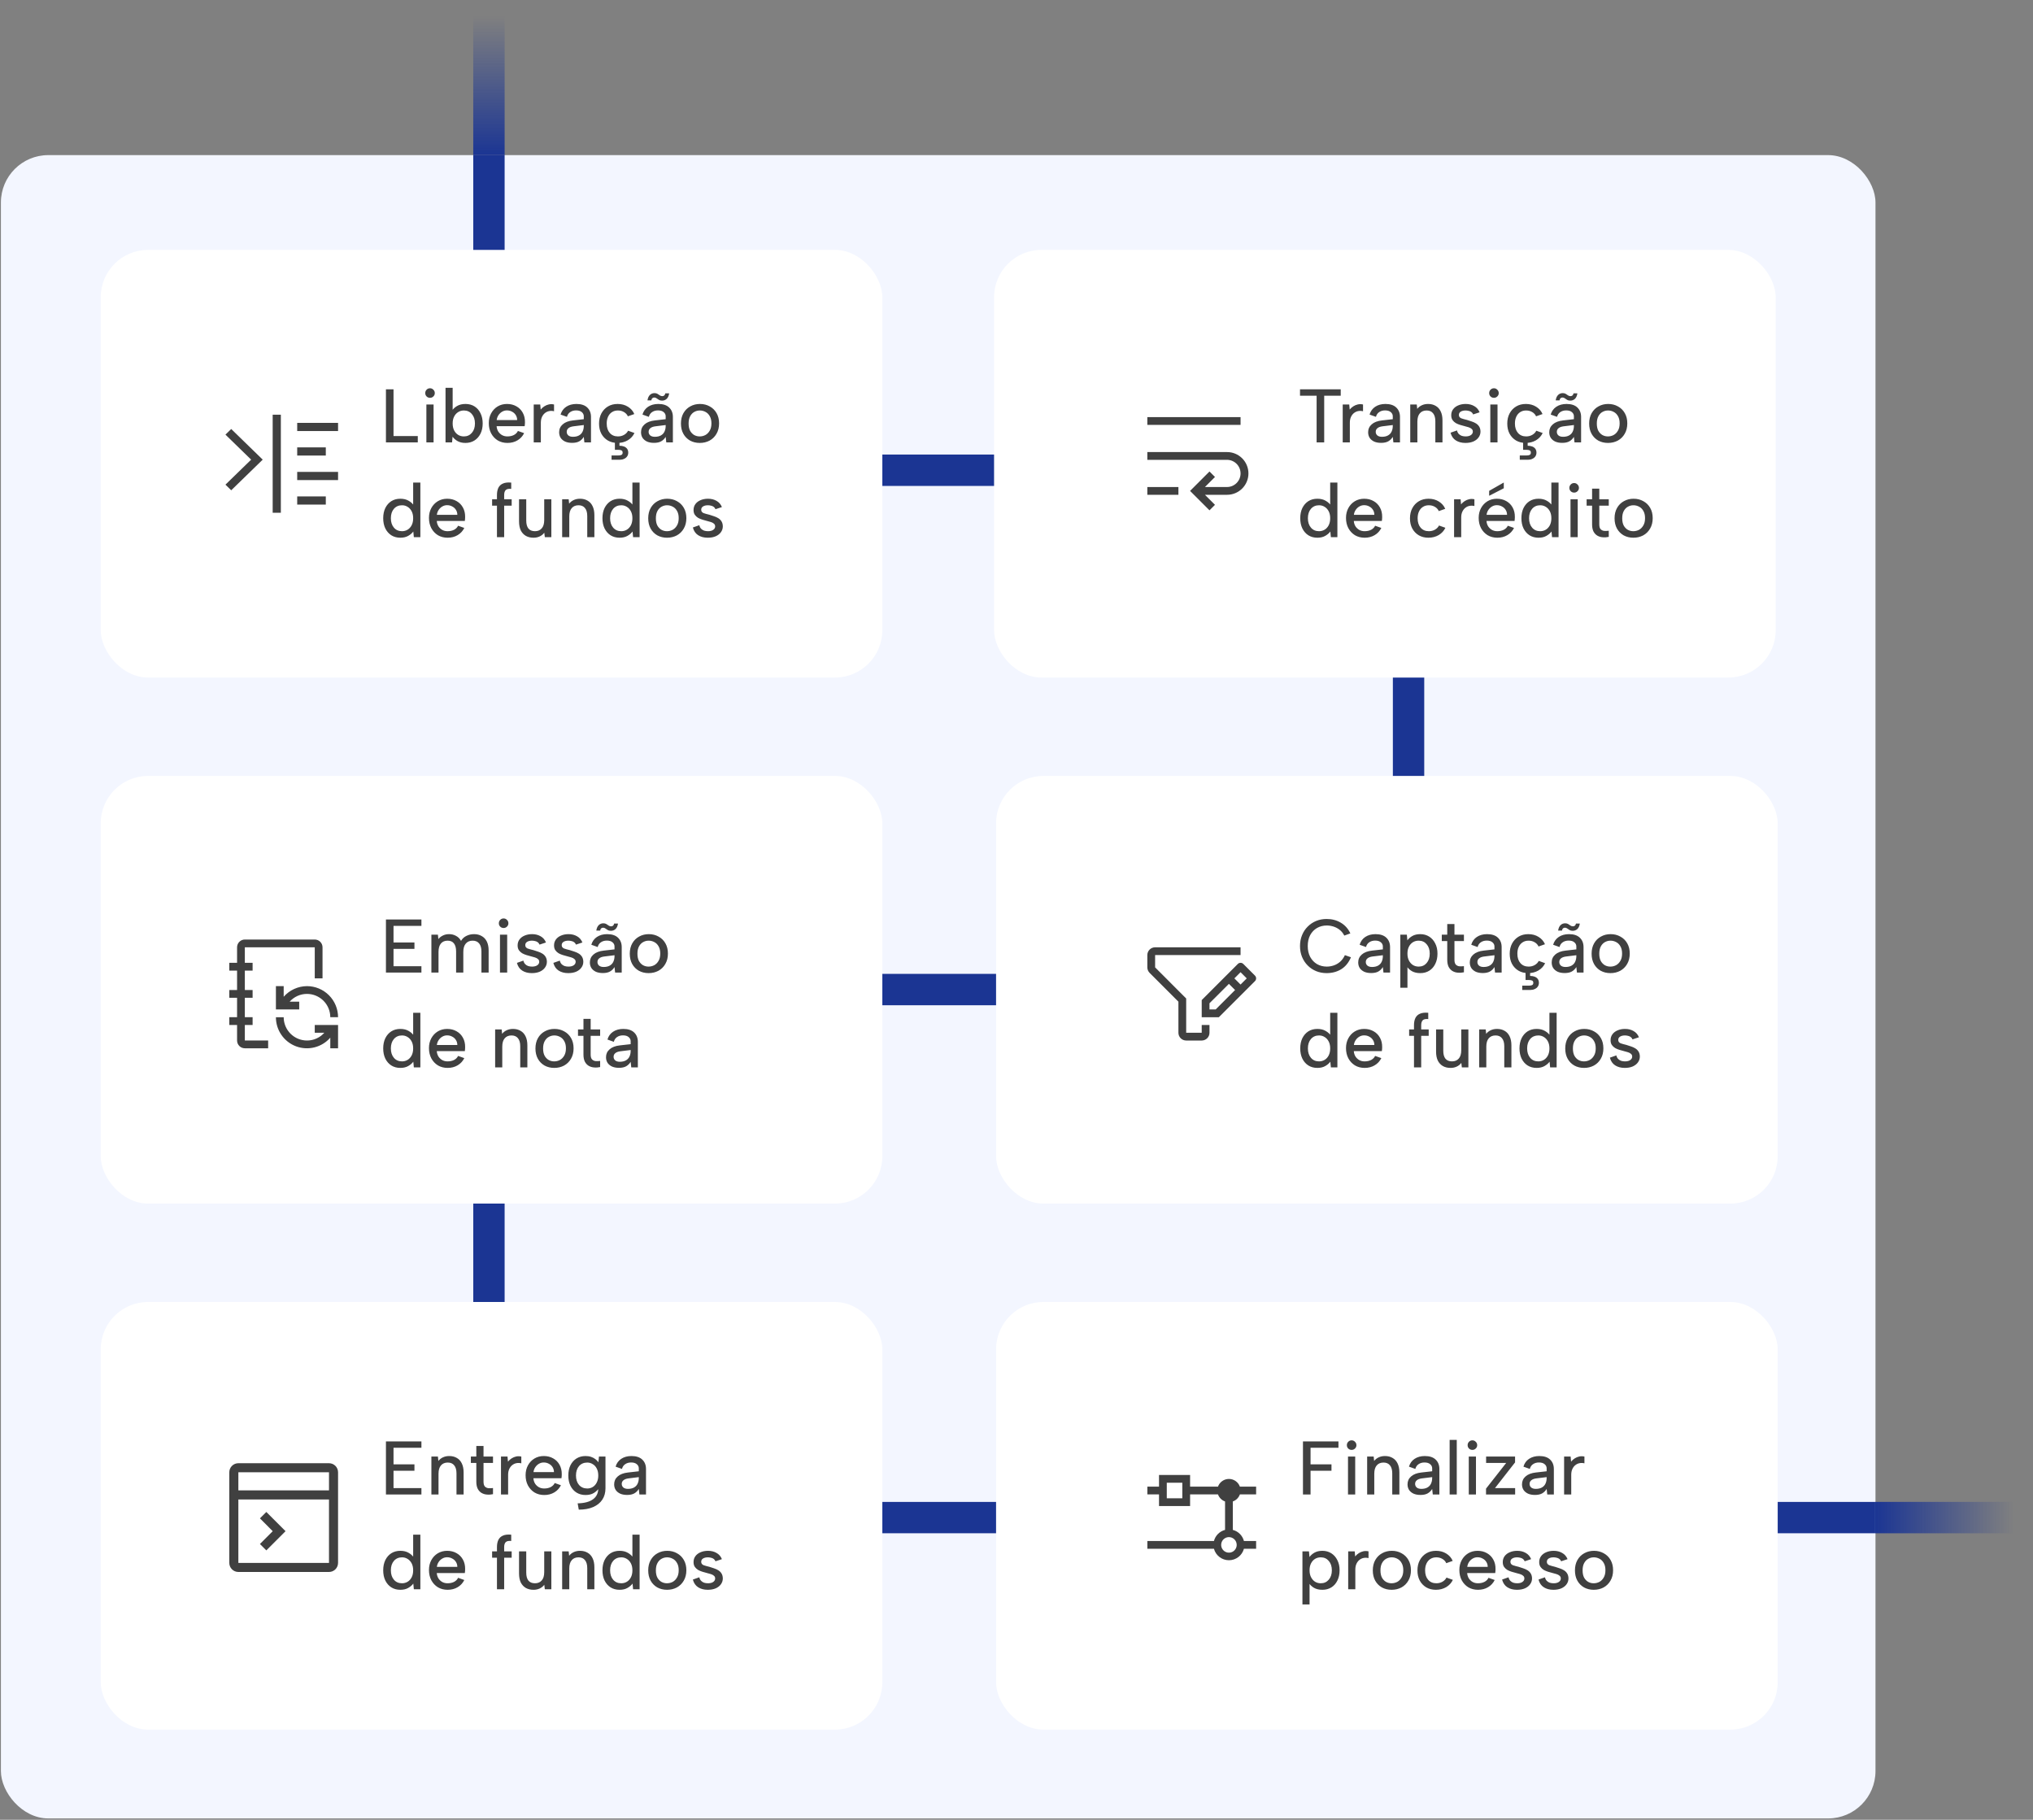 <svg width="429" height="384" viewBox="0 0 429 384" fill="none" xmlns="http://www.w3.org/2000/svg">
<rect x="0" y="0" width="429" height="384" fill="#808080" stroke="none"/>
<rect x="0.191" y="32.73" width="395.572" height="350.98" rx="10" fill="#F3F6FF"/>
<path d="M103.176 99.225L297.23 99.223L297.23 208.806L103.176 208.808L103.177 320.229H395.701" stroke="#1B3593" stroke-width="6.62"/>
<rect x="21.252" y="52.73" width="164.938" height="90.242" rx="10" fill="white"/>
<rect x="209.766" y="52.73" width="164.938" height="90.242" rx="10" fill="white"/>
<rect x="21.252" y="163.73" width="164.938" height="90.242" rx="10" fill="white"/>
<rect x="210.189" y="163.73" width="164.938" height="90.242" rx="10" fill="white"/>
<rect x="21.252" y="274.73" width="164.938" height="90.242" rx="10" fill="white"/>
<rect x="210.189" y="274.73" width="164.938" height="90.242" rx="10" fill="white"/>
<rect x="99.865" y="32.73" width="6.621" height="20" fill="#1B3593"/>
<rect width="6.621" height="32.468" transform="matrix(1 0 0 -1 99.865 32.73)" fill="url(#paint0_linear_961_1563)"/>
<rect width="6.621" height="32.468" transform="matrix(-4.37114e-08 1 1 4.37114e-08 395.701 316.918)" fill="url(#paint1_linear_961_1563)"/>
<path d="M83.04 82.152V92.008H88.16V93.352H81.44V82.152H83.04ZM89.974 85.352H91.494V93.352H89.974V85.352ZM90.742 83.944C90.454 83.944 90.214 83.848 90.022 83.656C89.83 83.464 89.734 83.229 89.734 82.952C89.734 82.664 89.83 82.424 90.022 82.232C90.214 82.029 90.454 81.928 90.742 81.928C91.019 81.928 91.254 82.029 91.446 82.232C91.649 82.424 91.75 82.664 91.75 82.952C91.75 83.229 91.649 83.464 91.446 83.656C91.254 83.848 91.019 83.944 90.742 83.944ZM95.359 86.712C95.605 86.296 95.967 85.949 96.447 85.672C96.938 85.384 97.53 85.24 98.223 85.24C98.949 85.24 99.583 85.41 100.127 85.752C100.671 86.093 101.093 86.573 101.391 87.192C101.701 87.81 101.855 88.53 101.855 89.352C101.855 90.173 101.701 90.893 101.391 91.512C101.082 92.13 100.655 92.61 100.111 92.952C99.567 93.293 98.938 93.464 98.223 93.464C97.573 93.464 97.018 93.336 96.559 93.08C96.111 92.824 95.759 92.514 95.503 92.152L95.391 93.352H94.015V81.832H95.519V86.76L95.359 86.712ZM100.223 89.352C100.223 88.53 100.005 87.869 99.567 87.368C99.141 86.866 98.581 86.616 97.887 86.616C97.439 86.616 97.039 86.728 96.687 86.952C96.335 87.165 96.053 87.474 95.839 87.88C95.626 88.285 95.519 88.776 95.519 89.352C95.519 89.928 95.626 90.424 95.839 90.84C96.053 91.245 96.335 91.554 96.687 91.768C97.039 91.981 97.439 92.088 97.887 92.088C98.581 92.088 99.141 91.837 99.567 91.336C100.005 90.834 100.223 90.173 100.223 89.352ZM107.081 93.464C106.313 93.464 105.63 93.288 105.033 92.936C104.446 92.573 103.982 92.077 103.641 91.448C103.31 90.818 103.145 90.098 103.145 89.288C103.145 88.509 103.31 87.816 103.641 87.208C103.972 86.6 104.425 86.12 105.001 85.768C105.588 85.416 106.249 85.24 106.985 85.24C107.732 85.24 108.393 85.405 108.969 85.736C109.545 86.056 109.993 86.509 110.313 87.096C110.633 87.672 110.788 88.338 110.777 89.096C110.777 89.224 110.772 89.357 110.761 89.496C110.75 89.624 110.734 89.768 110.713 89.928H104.793C104.825 90.354 104.942 90.733 105.145 91.064C105.358 91.384 105.625 91.634 105.945 91.816C106.276 91.997 106.649 92.088 107.065 92.088C107.598 92.088 108.062 91.986 108.457 91.784C108.852 91.57 109.129 91.288 109.289 90.936L110.601 91.4C110.281 92.05 109.812 92.557 109.193 92.92C108.585 93.282 107.881 93.464 107.081 93.464ZM109.129 88.632C109.129 88.248 109.033 87.901 108.841 87.592C108.649 87.282 108.388 87.042 108.057 86.872C107.737 86.69 107.374 86.6 106.969 86.6C106.606 86.6 106.27 86.69 105.961 86.872C105.662 87.042 105.406 87.282 105.193 87.592C104.99 87.89 104.862 88.237 104.809 88.632H109.129ZM112.625 85.352H114.001L114.097 86.424C114.321 86.146 114.577 85.917 114.865 85.736C115.163 85.544 115.483 85.41 115.825 85.336C116.177 85.261 116.539 85.266 116.913 85.352V86.776C116.561 86.69 116.219 86.68 115.889 86.744C115.558 86.808 115.259 86.946 114.993 87.16C114.737 87.362 114.529 87.634 114.369 87.976C114.209 88.317 114.129 88.728 114.129 89.208V93.352H112.625V85.352ZM123.317 93.352L123.189 92.184C122.944 92.589 122.624 92.904 122.229 93.128C121.845 93.341 121.344 93.448 120.725 93.448C120.149 93.448 119.658 93.357 119.253 93.176C118.848 92.984 118.533 92.722 118.309 92.392C118.096 92.05 117.989 91.656 117.989 91.208C117.989 90.536 118.24 89.981 118.741 89.544C119.242 89.096 119.968 88.818 120.917 88.712L123.189 88.456V87.832C123.189 87.49 123.05 87.202 122.773 86.968C122.496 86.722 122.096 86.6 121.573 86.6C121.082 86.6 120.666 86.717 120.325 86.952C119.984 87.176 119.754 87.512 119.637 87.96L118.293 87.48C118.496 86.776 118.89 86.226 119.477 85.832C120.074 85.437 120.794 85.24 121.637 85.24C122.64 85.24 123.402 85.49 123.925 85.992C124.448 86.493 124.709 87.154 124.709 87.976V93.352H123.317ZM123.189 89.688L120.997 89.96C120.528 90.024 120.176 90.157 119.941 90.36C119.706 90.552 119.589 90.808 119.589 91.128C119.589 91.426 119.701 91.677 119.925 91.88C120.16 92.072 120.485 92.168 120.901 92.168C121.413 92.168 121.84 92.072 122.181 91.88C122.522 91.688 122.773 91.421 122.933 91.08C123.104 90.728 123.189 90.322 123.189 89.864V89.688ZM130.715 94.056C131.077 94.056 131.397 94.109 131.675 94.216C131.952 94.322 132.171 94.482 132.331 94.696C132.491 94.92 132.571 95.192 132.571 95.512C132.571 95.821 132.491 96.088 132.331 96.312C132.181 96.536 131.968 96.706 131.691 96.824C131.424 96.952 131.125 97.016 130.795 97.016H129.051V96.104H130.507C130.795 96.104 131.013 96.061 131.163 95.976C131.312 95.89 131.387 95.736 131.387 95.512C131.387 95.288 131.312 95.133 131.163 95.048C131.013 94.962 130.795 94.92 130.507 94.92H129.755V93.176H130.715V94.056ZM130.299 93.464C129.531 93.464 128.853 93.293 128.267 92.952C127.68 92.6 127.221 92.12 126.891 91.512C126.571 90.904 126.411 90.194 126.411 89.384C126.411 88.562 126.576 87.842 126.907 87.224C127.237 86.605 127.696 86.12 128.283 85.768C128.869 85.416 129.552 85.24 130.331 85.24C131.152 85.24 131.872 85.432 132.491 85.816C133.12 86.2 133.573 86.717 133.851 87.368L132.491 87.848C132.331 87.474 132.059 87.176 131.675 86.952C131.301 86.728 130.875 86.616 130.395 86.616C129.904 86.616 129.483 86.733 129.131 86.968C128.779 87.192 128.507 87.512 128.315 87.928C128.123 88.333 128.027 88.813 128.027 89.368C128.027 90.2 128.24 90.861 128.667 91.352C129.093 91.842 129.669 92.088 130.395 92.088C130.875 92.088 131.301 91.981 131.675 91.768C132.059 91.554 132.347 91.261 132.539 90.888L133.883 91.368C133.584 92.008 133.115 92.52 132.475 92.904C131.835 93.277 131.109 93.464 130.299 93.464ZM136.63 84.488C136.705 83.976 136.876 83.592 137.142 83.336C137.409 83.08 137.734 82.952 138.118 82.952C138.374 82.952 138.588 83.005 138.758 83.112C138.929 83.218 139.089 83.325 139.238 83.432C139.398 83.538 139.569 83.592 139.75 83.592C139.91 83.592 140.049 83.544 140.166 83.448C140.284 83.352 140.358 83.202 140.39 83H141.206C141.132 83.522 140.956 83.912 140.678 84.168C140.412 84.413 140.086 84.536 139.702 84.536C139.436 84.536 139.217 84.482 139.046 84.376C138.876 84.269 138.716 84.162 138.566 84.056C138.417 83.938 138.246 83.88 138.054 83.88C137.894 83.88 137.756 83.933 137.638 84.04C137.532 84.136 137.468 84.285 137.446 84.488H136.63ZM140.598 93.352L140.47 92.184C140.225 92.589 139.905 92.904 139.51 93.128C139.126 93.341 138.625 93.448 138.006 93.448C137.43 93.448 136.94 93.357 136.534 93.176C136.129 92.984 135.814 92.722 135.59 92.392C135.377 92.05 135.27 91.656 135.27 91.208C135.27 90.536 135.521 89.981 136.022 89.544C136.524 89.096 137.249 88.818 138.198 88.712L140.47 88.456V87.832C140.47 87.49 140.332 87.202 140.054 86.968C139.777 86.722 139.377 86.6 138.854 86.6C138.364 86.6 137.948 86.717 137.606 86.952C137.265 87.176 137.036 87.512 136.918 87.96L135.574 87.48C135.777 86.776 136.172 86.226 136.758 85.832C137.356 85.437 138.076 85.24 138.918 85.24C139.921 85.24 140.684 85.49 141.206 85.992C141.729 86.493 141.99 87.154 141.99 87.976V93.352H140.598ZM140.47 89.688L138.278 89.96C137.809 90.024 137.457 90.157 137.222 90.36C136.988 90.552 136.87 90.808 136.87 91.128C136.87 91.426 136.982 91.677 137.206 91.88C137.441 92.072 137.766 92.168 138.182 92.168C138.694 92.168 139.121 92.072 139.462 91.88C139.804 91.688 140.054 91.421 140.214 91.08C140.385 90.728 140.47 90.322 140.47 89.864V89.688ZM147.66 93.464C146.903 93.464 146.22 93.298 145.612 92.968C145.015 92.626 144.545 92.152 144.204 91.544C143.863 90.925 143.692 90.2 143.692 89.368C143.692 88.525 143.868 87.794 144.22 87.176C144.572 86.557 145.052 86.082 145.66 85.752C146.268 85.41 146.951 85.24 147.708 85.24C148.465 85.24 149.148 85.41 149.756 85.752C150.375 86.082 150.86 86.557 151.212 87.176C151.564 87.784 151.74 88.504 151.74 89.336C151.74 90.178 151.559 90.909 151.196 91.528C150.844 92.146 150.359 92.626 149.74 92.968C149.121 93.298 148.428 93.464 147.66 93.464ZM147.644 92.088C148.071 92.088 148.471 91.992 148.844 91.8C149.217 91.597 149.521 91.293 149.756 90.888C150.001 90.482 150.124 89.965 150.124 89.336C150.124 88.717 150.007 88.21 149.772 87.816C149.548 87.41 149.249 87.112 148.876 86.92C148.503 86.717 148.103 86.616 147.676 86.616C147.26 86.616 146.871 86.717 146.508 86.92C146.156 87.112 145.868 87.41 145.644 87.816C145.42 88.221 145.308 88.738 145.308 89.368C145.308 89.986 145.415 90.498 145.628 90.904C145.852 91.298 146.14 91.597 146.492 91.8C146.844 91.992 147.228 92.088 147.644 92.088ZM87.36 106.712L87.184 106.76V101.832H88.704V113.352H87.328L87.216 112.152C86.949 112.514 86.586 112.824 86.128 113.08C85.68 113.336 85.13 113.464 84.48 113.464C83.754 113.464 83.12 113.293 82.576 112.952C82.042 112.61 81.621 112.13 81.312 111.512C81.013 110.893 80.864 110.173 80.864 109.352C80.864 108.53 81.013 107.81 81.312 107.192C81.621 106.573 82.042 106.093 82.576 105.752C83.12 105.41 83.754 105.24 84.48 105.24C85.173 105.24 85.76 105.384 86.24 105.672C86.73 105.949 87.104 106.296 87.36 106.712ZM82.48 109.352C82.48 110.173 82.693 110.834 83.12 111.336C83.546 111.837 84.117 112.088 84.832 112.088C85.269 112.088 85.664 111.981 86.016 111.768C86.368 111.554 86.65 111.245 86.864 110.84C87.077 110.424 87.184 109.928 87.184 109.352C87.184 108.776 87.077 108.285 86.864 107.88C86.65 107.474 86.368 107.165 86.016 106.952C85.664 106.728 85.269 106.616 84.832 106.616C84.128 106.616 83.557 106.866 83.12 107.368C82.693 107.869 82.48 108.53 82.48 109.352ZM94.456 113.464C93.688 113.464 93.005 113.288 92.408 112.936C91.821 112.573 91.357 112.077 91.016 111.448C90.685 110.818 90.52 110.098 90.52 109.288C90.52 108.509 90.685 107.816 91.016 107.208C91.347 106.6 91.8 106.12 92.376 105.768C92.963 105.416 93.624 105.24 94.36 105.24C95.107 105.24 95.768 105.405 96.344 105.736C96.92 106.056 97.368 106.509 97.688 107.096C98.008 107.672 98.163 108.338 98.152 109.096C98.152 109.224 98.147 109.357 98.136 109.496C98.125 109.624 98.109 109.768 98.088 109.928H92.168C92.2 110.354 92.317 110.733 92.52 111.064C92.733 111.384 93 111.634 93.32 111.816C93.651 111.997 94.024 112.088 94.44 112.088C94.973 112.088 95.437 111.986 95.832 111.784C96.227 111.57 96.504 111.288 96.664 110.936L97.976 111.4C97.656 112.05 97.187 112.557 96.568 112.92C95.96 113.282 95.256 113.464 94.456 113.464ZM96.504 108.632C96.504 108.248 96.408 107.901 96.216 107.592C96.024 107.282 95.763 107.042 95.432 106.872C95.112 106.69 94.749 106.6 94.344 106.6C93.981 106.6 93.645 106.69 93.336 106.872C93.037 107.042 92.781 107.282 92.568 107.592C92.365 107.89 92.237 108.237 92.184 108.632H96.504ZM104.868 104.456C104.868 103.848 104.969 103.336 105.172 102.92C105.385 102.504 105.711 102.205 106.148 102.024C106.585 101.832 107.161 101.768 107.876 101.832V103.16C107.321 103.106 106.932 103.192 106.708 103.416C106.495 103.64 106.388 103.986 106.388 104.456V105.352H107.972V106.696H106.388V113.352H104.868V106.696H103.844V105.352H104.868V104.456ZM116.344 113.352H114.968L114.856 112.408C114.6 112.749 114.275 113.01 113.88 113.192C113.496 113.373 113.064 113.464 112.584 113.464C111.965 113.464 111.427 113.336 110.968 113.08C110.509 112.813 110.152 112.429 109.896 111.928C109.651 111.416 109.528 110.781 109.528 110.024V105.352H111.048V109.832C111.048 110.568 111.197 111.128 111.496 111.512C111.805 111.896 112.269 112.088 112.888 112.088C113.496 112.088 113.971 111.89 114.312 111.496C114.664 111.101 114.84 110.514 114.84 109.736V105.352H116.344V113.352ZM118.625 105.352H120.001L120.097 106.28C120.353 105.949 120.678 105.693 121.073 105.512C121.467 105.33 121.905 105.24 122.385 105.24C123.003 105.24 123.537 105.373 123.985 105.64C124.443 105.896 124.795 106.28 125.041 106.792C125.297 107.304 125.425 107.944 125.425 108.712V113.352H123.921V108.904C123.921 108.157 123.761 107.592 123.441 107.208C123.131 106.813 122.678 106.616 122.081 106.616C121.462 106.616 120.982 106.818 120.641 107.224C120.299 107.618 120.129 108.205 120.129 108.984V113.352H118.625V105.352ZM133.625 106.712L133.449 106.76V101.832H134.969V113.352H133.593L133.481 112.152C133.215 112.514 132.852 112.824 132.393 113.08C131.945 113.336 131.396 113.464 130.745 113.464C130.02 113.464 129.385 113.293 128.841 112.952C128.308 112.61 127.887 112.13 127.577 111.512C127.279 110.893 127.129 110.173 127.129 109.352C127.129 108.53 127.279 107.81 127.577 107.192C127.887 106.573 128.308 106.093 128.841 105.752C129.385 105.41 130.02 105.24 130.745 105.24C131.439 105.24 132.025 105.384 132.505 105.672C132.996 105.949 133.369 106.296 133.625 106.712ZM128.745 109.352C128.745 110.173 128.959 110.834 129.385 111.336C129.812 111.837 130.383 112.088 131.097 112.088C131.535 112.088 131.929 111.981 132.281 111.768C132.633 111.554 132.916 111.245 133.129 110.84C133.343 110.424 133.449 109.928 133.449 109.352C133.449 108.776 133.343 108.285 133.129 107.88C132.916 107.474 132.633 107.165 132.281 106.952C131.929 106.728 131.535 106.616 131.097 106.616C130.393 106.616 129.823 106.866 129.385 107.368C128.959 107.869 128.745 108.53 128.745 109.352ZM140.754 113.464C139.996 113.464 139.314 113.298 138.706 112.968C138.108 112.626 137.639 112.152 137.298 111.544C136.956 110.925 136.786 110.2 136.786 109.368C136.786 108.525 136.962 107.794 137.314 107.176C137.666 106.557 138.146 106.082 138.754 105.752C139.362 105.41 140.044 105.24 140.802 105.24C141.559 105.24 142.242 105.41 142.85 105.752C143.468 106.082 143.954 106.557 144.306 107.176C144.658 107.784 144.834 108.504 144.834 109.336C144.834 110.178 144.652 110.909 144.29 111.528C143.938 112.146 143.452 112.626 142.834 112.968C142.215 113.298 141.522 113.464 140.754 113.464ZM140.738 112.088C141.164 112.088 141.564 111.992 141.938 111.8C142.311 111.597 142.615 111.293 142.85 110.888C143.095 110.482 143.218 109.965 143.218 109.336C143.218 108.717 143.1 108.21 142.866 107.816C142.642 107.41 142.343 107.112 141.97 106.92C141.596 106.717 141.196 106.616 140.77 106.616C140.354 106.616 139.964 106.717 139.602 106.92C139.25 107.112 138.962 107.41 138.738 107.816C138.514 108.221 138.402 108.738 138.402 109.368C138.402 109.986 138.508 110.498 138.722 110.904C138.946 111.298 139.234 111.597 139.586 111.8C139.938 111.992 140.322 112.088 140.738 112.088ZM147.568 110.824C147.642 111.144 147.77 111.394 147.952 111.576C148.133 111.757 148.346 111.89 148.592 111.976C148.848 112.05 149.114 112.088 149.392 112.088C149.872 112.088 150.245 111.992 150.512 111.8C150.778 111.608 150.912 111.368 150.912 111.08C150.912 110.834 150.826 110.642 150.656 110.504C150.496 110.354 150.277 110.237 150 110.152C149.733 110.066 149.445 109.986 149.136 109.912C148.858 109.837 148.554 109.752 148.224 109.656C147.904 109.56 147.6 109.432 147.312 109.272C147.034 109.101 146.805 108.888 146.624 108.632C146.442 108.365 146.352 108.029 146.352 107.624C146.352 107.144 146.48 106.728 146.736 106.376C147.002 106.013 147.365 105.736 147.824 105.544C148.293 105.341 148.821 105.24 149.408 105.24C150.09 105.24 150.688 105.389 151.2 105.688C151.722 105.976 152.101 106.413 152.336 107L150.976 107.448C150.901 107.245 150.778 107.08 150.608 106.952C150.437 106.824 150.24 106.738 150.016 106.696C149.802 106.642 149.589 106.616 149.376 106.616C148.97 106.616 148.634 106.696 148.368 106.856C148.101 107.016 147.968 107.25 147.968 107.56C147.968 107.73 148.01 107.874 148.096 107.992C148.181 108.098 148.298 108.189 148.448 108.264C148.608 108.328 148.794 108.386 149.008 108.44C149.221 108.493 149.45 108.552 149.696 108.616C150.016 108.712 150.341 108.818 150.672 108.936C151.002 109.042 151.306 109.181 151.584 109.352C151.861 109.522 152.085 109.746 152.256 110.024C152.426 110.301 152.517 110.642 152.528 111.048C152.528 111.517 152.394 111.933 152.128 112.296C151.872 112.658 151.504 112.946 151.024 113.16C150.554 113.362 149.994 113.464 149.344 113.464C148.554 113.464 147.882 113.288 147.328 112.936C146.773 112.584 146.4 112.04 146.208 111.304L147.568 110.824Z" fill="#404040"/>
<path d="M274.326 82.152H282.918V83.496H279.43V93.352H277.83V83.496H274.326V82.152ZM283.338 85.352H284.714L284.81 86.424C285.034 86.146 285.29 85.917 285.578 85.736C285.876 85.544 286.196 85.41 286.538 85.336C286.89 85.261 287.252 85.266 287.626 85.352V86.776C287.274 86.69 286.932 86.68 286.602 86.744C286.271 86.808 285.972 86.946 285.706 87.16C285.45 87.362 285.242 87.634 285.082 87.976C284.922 88.317 284.842 88.728 284.842 89.208V93.352H283.338V85.352ZM294.03 93.352L293.902 92.184C293.657 92.589 293.337 92.904 292.942 93.128C292.558 93.341 292.057 93.448 291.438 93.448C290.862 93.448 290.371 93.357 289.966 93.176C289.561 92.984 289.246 92.722 289.022 92.392C288.809 92.05 288.702 91.656 288.702 91.208C288.702 90.536 288.953 89.981 289.454 89.544C289.955 89.096 290.681 88.818 291.63 88.712L293.902 88.456V87.832C293.902 87.49 293.763 87.202 293.486 86.968C293.209 86.722 292.809 86.6 292.286 86.6C291.795 86.6 291.379 86.717 291.038 86.952C290.697 87.176 290.467 87.512 290.35 87.96L289.006 87.48C289.209 86.776 289.603 86.226 290.19 85.832C290.787 85.437 291.507 85.24 292.35 85.24C293.353 85.24 294.115 85.49 294.638 85.992C295.161 86.493 295.422 87.154 295.422 87.976V93.352H294.03ZM293.902 89.688L291.71 89.96C291.241 90.024 290.889 90.157 290.654 90.36C290.419 90.552 290.302 90.808 290.302 91.128C290.302 91.426 290.414 91.677 290.638 91.88C290.873 92.072 291.198 92.168 291.614 92.168C292.126 92.168 292.553 92.072 292.894 91.88C293.235 91.688 293.486 91.421 293.646 91.08C293.817 90.728 293.902 90.322 293.902 89.864V89.688ZM297.588 85.352H298.964L299.06 86.28C299.316 85.949 299.641 85.693 300.036 85.512C300.43 85.33 300.868 85.24 301.348 85.24C301.966 85.24 302.5 85.373 302.948 85.64C303.406 85.896 303.758 86.28 304.004 86.792C304.26 87.304 304.388 87.944 304.388 88.712V93.352H302.884V88.904C302.884 88.157 302.724 87.592 302.404 87.208C302.094 86.813 301.641 86.616 301.044 86.616C300.425 86.616 299.945 86.818 299.604 87.224C299.262 87.618 299.092 88.205 299.092 88.984V93.352H297.588V85.352ZM307.452 90.824C307.527 91.144 307.655 91.394 307.836 91.576C308.018 91.757 308.231 91.89 308.476 91.976C308.732 92.05 308.999 92.088 309.276 92.088C309.756 92.088 310.13 91.992 310.396 91.8C310.663 91.608 310.796 91.368 310.796 91.08C310.796 90.834 310.711 90.642 310.54 90.504C310.38 90.354 310.162 90.237 309.884 90.152C309.618 90.066 309.33 89.986 309.02 89.912C308.743 89.837 308.439 89.752 308.108 89.656C307.788 89.56 307.484 89.432 307.196 89.272C306.919 89.101 306.69 88.888 306.508 88.632C306.327 88.365 306.236 88.029 306.236 87.624C306.236 87.144 306.364 86.728 306.62 86.376C306.887 86.013 307.25 85.736 307.708 85.544C308.178 85.341 308.706 85.24 309.292 85.24C309.975 85.24 310.572 85.389 311.084 85.688C311.607 85.976 311.986 86.413 312.22 87L310.86 87.448C310.786 87.245 310.663 87.08 310.492 86.952C310.322 86.824 310.124 86.738 309.9 86.696C309.687 86.642 309.474 86.616 309.26 86.616C308.855 86.616 308.519 86.696 308.252 86.856C307.986 87.016 307.852 87.25 307.852 87.56C307.852 87.73 307.895 87.874 307.98 87.992C308.066 88.098 308.183 88.189 308.332 88.264C308.492 88.328 308.679 88.386 308.892 88.44C309.106 88.493 309.335 88.552 309.58 88.616C309.9 88.712 310.226 88.818 310.556 88.936C310.887 89.042 311.191 89.181 311.468 89.352C311.746 89.522 311.97 89.746 312.14 90.024C312.311 90.301 312.402 90.642 312.412 91.048C312.412 91.517 312.279 91.933 312.012 92.296C311.756 92.658 311.388 92.946 310.908 93.16C310.439 93.362 309.879 93.464 309.228 93.464C308.439 93.464 307.767 93.288 307.212 92.936C306.658 92.584 306.284 92.04 306.092 91.304L307.452 90.824ZM314.484 85.352H316.004V93.352H314.484V85.352ZM315.252 83.944C314.964 83.944 314.724 83.848 314.532 83.656C314.34 83.464 314.244 83.229 314.244 82.952C314.244 82.664 314.34 82.424 314.532 82.232C314.724 82.029 314.964 81.928 315.252 81.928C315.529 81.928 315.764 82.029 315.956 82.232C316.158 82.424 316.26 82.664 316.26 82.952C316.26 83.229 316.158 83.464 315.956 83.656C315.764 83.848 315.529 83.944 315.252 83.944ZM322.365 94.056C322.728 94.056 323.048 94.109 323.325 94.216C323.602 94.322 323.821 94.482 323.981 94.696C324.141 94.92 324.221 95.192 324.221 95.512C324.221 95.821 324.141 96.088 323.981 96.312C323.832 96.536 323.618 96.706 323.341 96.824C323.074 96.952 322.776 97.016 322.445 97.016H320.701V96.104H322.157C322.445 96.104 322.664 96.061 322.813 95.976C322.962 95.89 323.037 95.736 323.037 95.512C323.037 95.288 322.962 95.133 322.813 95.048C322.664 94.962 322.445 94.92 322.157 94.92H321.405V93.176H322.365V94.056ZM321.949 93.464C321.181 93.464 320.504 93.293 319.917 92.952C319.33 92.6 318.872 92.12 318.541 91.512C318.221 90.904 318.061 90.194 318.061 89.384C318.061 88.562 318.226 87.842 318.557 87.224C318.888 86.605 319.346 86.12 319.933 85.768C320.52 85.416 321.202 85.24 321.981 85.24C322.802 85.24 323.522 85.432 324.141 85.816C324.77 86.2 325.224 86.717 325.501 87.368L324.141 87.848C323.981 87.474 323.709 87.176 323.325 86.952C322.952 86.728 322.525 86.616 322.045 86.616C321.554 86.616 321.133 86.733 320.781 86.968C320.429 87.192 320.157 87.512 319.965 87.928C319.773 88.333 319.677 88.813 319.677 89.368C319.677 90.2 319.89 90.861 320.317 91.352C320.744 91.842 321.32 92.088 322.045 92.088C322.525 92.088 322.952 91.981 323.325 91.768C323.709 91.554 323.997 91.261 324.189 90.888L325.533 91.368C325.234 92.008 324.765 92.52 324.125 92.904C323.485 93.277 322.76 93.464 321.949 93.464ZM328.281 84.488C328.355 83.976 328.526 83.592 328.793 83.336C329.059 83.08 329.385 82.952 329.769 82.952C330.025 82.952 330.238 83.005 330.409 83.112C330.579 83.218 330.739 83.325 330.889 83.432C331.049 83.538 331.219 83.592 331.401 83.592C331.561 83.592 331.699 83.544 331.817 83.448C331.934 83.352 332.009 83.202 332.041 83H332.857C332.782 83.522 332.606 83.912 332.329 84.168C332.062 84.413 331.737 84.536 331.353 84.536C331.086 84.536 330.867 84.482 330.697 84.376C330.526 84.269 330.366 84.162 330.217 84.056C330.067 83.938 329.897 83.88 329.705 83.88C329.545 83.88 329.406 83.933 329.289 84.04C329.182 84.136 329.118 84.285 329.097 84.488H328.281ZM332.249 93.352L332.121 92.184C331.875 92.589 331.555 92.904 331.161 93.128C330.777 93.341 330.275 93.448 329.657 93.448C329.081 93.448 328.59 93.357 328.185 93.176C327.779 92.984 327.465 92.722 327.241 92.392C327.027 92.05 326.921 91.656 326.921 91.208C326.921 90.536 327.171 89.981 327.673 89.544C328.174 89.096 328.899 88.818 329.849 88.712L332.121 88.456V87.832C332.121 87.49 331.982 87.202 331.705 86.968C331.427 86.722 331.027 86.6 330.505 86.6C330.014 86.6 329.598 86.717 329.257 86.952C328.915 87.176 328.686 87.512 328.569 87.96L327.225 87.48C327.427 86.776 327.822 86.226 328.409 85.832C329.006 85.437 329.726 85.24 330.569 85.24C331.571 85.24 332.334 85.49 332.857 85.992C333.379 86.493 333.641 87.154 333.641 87.976V93.352H332.249ZM332.121 89.688L329.929 89.96C329.459 90.024 329.107 90.157 328.873 90.36C328.638 90.552 328.521 90.808 328.521 91.128C328.521 91.426 328.633 91.677 328.857 91.88C329.091 92.072 329.417 92.168 329.833 92.168C330.345 92.168 330.771 92.072 331.113 91.88C331.454 91.688 331.705 91.421 331.865 91.08C332.035 90.728 332.121 90.322 332.121 89.864V89.688ZM339.31 93.464C338.553 93.464 337.87 93.298 337.262 92.968C336.665 92.626 336.196 92.152 335.854 91.544C335.513 90.925 335.342 90.2 335.342 89.368C335.342 88.525 335.518 87.794 335.87 87.176C336.222 86.557 336.702 86.082 337.31 85.752C337.918 85.41 338.601 85.24 339.358 85.24C340.116 85.24 340.798 85.41 341.406 85.752C342.025 86.082 342.51 86.557 342.862 87.176C343.214 87.784 343.39 88.504 343.39 89.336C343.39 90.178 343.209 90.909 342.846 91.528C342.494 92.146 342.009 92.626 341.39 92.968C340.772 93.298 340.078 93.464 339.31 93.464ZM339.294 92.088C339.721 92.088 340.121 91.992 340.494 91.8C340.868 91.597 341.172 91.293 341.406 90.888C341.652 90.482 341.774 89.965 341.774 89.336C341.774 88.717 341.657 88.21 341.422 87.816C341.198 87.41 340.9 87.112 340.526 86.92C340.153 86.717 339.753 86.616 339.326 86.616C338.91 86.616 338.521 86.717 338.158 86.92C337.806 87.112 337.518 87.41 337.294 87.816C337.07 88.221 336.958 88.738 336.958 89.368C336.958 89.986 337.065 90.498 337.278 90.904C337.502 91.298 337.79 91.597 338.142 91.8C338.494 91.992 338.878 92.088 339.294 92.088ZM280.87 106.712L280.694 106.76V101.832H282.214V113.352H280.838L280.726 112.152C280.459 112.514 280.096 112.824 279.638 113.08C279.19 113.336 278.64 113.464 277.99 113.464C277.264 113.464 276.63 113.293 276.086 112.952C275.552 112.61 275.131 112.13 274.822 111.512C274.523 110.893 274.374 110.173 274.374 109.352C274.374 108.53 274.523 107.81 274.822 107.192C275.131 106.573 275.552 106.093 276.086 105.752C276.63 105.41 277.264 105.24 277.99 105.24C278.683 105.24 279.27 105.384 279.75 105.672C280.24 105.949 280.614 106.296 280.87 106.712ZM275.99 109.352C275.99 110.173 276.203 110.834 276.63 111.336C277.056 111.837 277.627 112.088 278.342 112.088C278.779 112.088 279.174 111.981 279.526 111.768C279.878 111.554 280.16 111.245 280.374 110.84C280.587 110.424 280.694 109.928 280.694 109.352C280.694 108.776 280.587 108.285 280.374 107.88C280.16 107.474 279.878 107.165 279.526 106.952C279.174 106.728 278.779 106.616 278.342 106.616C277.638 106.616 277.067 106.866 276.63 107.368C276.203 107.869 275.99 108.53 275.99 109.352ZM287.966 113.464C287.198 113.464 286.515 113.288 285.918 112.936C285.331 112.573 284.867 112.077 284.526 111.448C284.195 110.818 284.03 110.098 284.03 109.288C284.03 108.509 284.195 107.816 284.526 107.208C284.856 106.6 285.31 106.12 285.886 105.768C286.472 105.416 287.134 105.24 287.87 105.24C288.616 105.24 289.278 105.405 289.854 105.736C290.43 106.056 290.878 106.509 291.198 107.096C291.518 107.672 291.672 108.338 291.662 109.096C291.662 109.224 291.656 109.357 291.646 109.496C291.635 109.624 291.619 109.768 291.598 109.928H285.678C285.71 110.354 285.827 110.733 286.03 111.064C286.243 111.384 286.51 111.634 286.83 111.816C287.16 111.997 287.534 112.088 287.95 112.088C288.483 112.088 288.947 111.986 289.342 111.784C289.736 111.57 290.014 111.288 290.174 110.936L291.486 111.4C291.166 112.05 290.696 112.557 290.078 112.92C289.47 113.282 288.766 113.464 287.966 113.464ZM290.014 108.632C290.014 108.248 289.918 107.901 289.726 107.592C289.534 107.282 289.272 107.042 288.942 106.872C288.622 106.69 288.259 106.6 287.854 106.6C287.491 106.6 287.155 106.69 286.846 106.872C286.547 107.042 286.291 107.282 286.078 107.592C285.875 107.89 285.747 108.237 285.694 108.632H290.014ZM301.418 113.464C300.65 113.464 299.972 113.293 299.386 112.952C298.799 112.6 298.34 112.12 298.01 111.512C297.69 110.904 297.53 110.194 297.53 109.384C297.53 108.562 297.695 107.842 298.026 107.224C298.356 106.605 298.815 106.12 299.402 105.768C299.988 105.416 300.671 105.24 301.45 105.24C302.271 105.24 302.991 105.432 303.61 105.816C304.239 106.2 304.692 106.717 304.97 107.368L303.61 107.848C303.45 107.474 303.178 107.176 302.794 106.952C302.42 106.728 301.994 106.616 301.514 106.616C301.023 106.616 300.602 106.733 300.25 106.968C299.898 107.192 299.626 107.512 299.434 107.928C299.242 108.333 299.146 108.813 299.146 109.368C299.146 110.2 299.359 110.861 299.786 111.352C300.212 111.842 300.788 112.088 301.514 112.088C301.994 112.088 302.42 111.981 302.794 111.768C303.178 111.554 303.466 111.261 303.658 110.888L305.002 111.368C304.703 112.008 304.234 112.52 303.594 112.904C302.954 113.277 302.228 113.464 301.418 113.464ZM306.838 105.352H308.214L308.31 106.424C308.534 106.146 308.79 105.917 309.078 105.736C309.376 105.544 309.696 105.41 310.038 105.336C310.39 105.261 310.752 105.266 311.126 105.352V106.776C310.774 106.69 310.432 106.68 310.102 106.744C309.771 106.808 309.472 106.946 309.206 107.16C308.95 107.362 308.742 107.634 308.582 107.976C308.422 108.317 308.342 108.728 308.342 109.208V113.352H306.838V105.352ZM317.326 101.816V103.032L314.238 104.616V103.576L317.326 101.816ZM315.966 113.464C315.198 113.464 314.515 113.288 313.918 112.936C313.331 112.573 312.867 112.077 312.526 111.448C312.195 110.818 312.03 110.098 312.03 109.288C312.03 108.509 312.195 107.816 312.526 107.208C312.856 106.6 313.31 106.12 313.886 105.768C314.472 105.416 315.134 105.24 315.87 105.24C316.616 105.24 317.278 105.405 317.854 105.736C318.43 106.056 318.878 106.509 319.198 107.096C319.518 107.672 319.672 108.338 319.662 109.096C319.662 109.224 319.656 109.357 319.646 109.496C319.635 109.624 319.619 109.768 319.598 109.928H313.678C313.71 110.354 313.827 110.733 314.03 111.064C314.243 111.384 314.51 111.634 314.83 111.816C315.16 111.997 315.534 112.088 315.95 112.088C316.483 112.088 316.947 111.986 317.342 111.784C317.736 111.57 318.014 111.288 318.174 110.936L319.486 111.4C319.166 112.05 318.696 112.557 318.078 112.92C317.47 113.282 316.766 113.464 315.966 113.464ZM318.014 108.632C318.014 108.248 317.918 107.901 317.726 107.592C317.534 107.282 317.272 107.042 316.942 106.872C316.622 106.69 316.259 106.6 315.854 106.6C315.491 106.6 315.155 106.69 314.846 106.872C314.547 107.042 314.291 107.282 314.078 107.592C313.875 107.89 313.747 108.237 313.694 108.632H318.014ZM327.541 106.712L327.365 106.76V101.832H328.885V113.352H327.509L327.397 112.152C327.131 112.514 326.768 112.824 326.309 113.08C325.861 113.336 325.312 113.464 324.661 113.464C323.936 113.464 323.301 113.293 322.757 112.952C322.224 112.61 321.803 112.13 321.493 111.512C321.195 110.893 321.045 110.173 321.045 109.352C321.045 108.53 321.195 107.81 321.493 107.192C321.803 106.573 322.224 106.093 322.757 105.752C323.301 105.41 323.936 105.24 324.661 105.24C325.355 105.24 325.941 105.384 326.421 105.672C326.912 105.949 327.285 106.296 327.541 106.712ZM322.661 109.352C322.661 110.173 322.875 110.834 323.301 111.336C323.728 111.837 324.299 112.088 325.013 112.088C325.451 112.088 325.845 111.981 326.197 111.768C326.549 111.554 326.832 111.245 327.045 110.84C327.259 110.424 327.365 109.928 327.365 109.352C327.365 108.776 327.259 108.285 327.045 107.88C326.832 107.474 326.549 107.165 326.197 106.952C325.845 106.728 325.451 106.616 325.013 106.616C324.309 106.616 323.739 106.866 323.301 107.368C322.875 107.869 322.661 108.53 322.661 109.352ZM331.406 105.352H332.926V113.352H331.406V105.352ZM332.174 103.944C331.886 103.944 331.646 103.848 331.454 103.656C331.262 103.464 331.166 103.229 331.166 102.952C331.166 102.664 331.262 102.424 331.454 102.232C331.646 102.029 331.886 101.928 332.174 101.928C332.451 101.928 332.686 102.029 332.878 102.232C333.08 102.424 333.182 102.664 333.182 102.952C333.182 103.229 333.08 103.464 332.878 103.656C332.686 103.848 332.451 103.944 332.174 103.944ZM335.959 105.352V103.112H337.479V105.352H339.479V106.696H337.479V110.632C337.479 111.122 337.575 111.469 337.767 111.672C337.97 111.874 338.22 111.992 338.519 112.024C338.828 112.045 339.148 112.034 339.479 111.992V113.288C339.042 113.384 338.61 113.41 338.183 113.368C337.767 113.336 337.388 113.218 337.047 113.016C336.716 112.813 336.45 112.52 336.247 112.136C336.055 111.741 335.959 111.24 335.959 110.632V106.696H334.807V105.352H335.959ZM344.67 113.464C343.912 113.464 343.23 113.298 342.622 112.968C342.024 112.626 341.555 112.152 341.214 111.544C340.872 110.925 340.702 110.2 340.702 109.368C340.702 108.525 340.878 107.794 341.23 107.176C341.582 106.557 342.062 106.082 342.67 105.752C343.278 105.41 343.96 105.24 344.718 105.24C345.475 105.24 346.158 105.41 346.766 105.752C347.384 106.082 347.87 106.557 348.222 107.176C348.574 107.784 348.75 108.504 348.75 109.336C348.75 110.178 348.568 110.909 348.206 111.528C347.854 112.146 347.368 112.626 346.75 112.968C346.131 113.298 345.438 113.464 344.67 113.464ZM344.654 112.088C345.08 112.088 345.48 111.992 345.854 111.8C346.227 111.597 346.531 111.293 346.766 110.888C347.011 110.482 347.134 109.965 347.134 109.336C347.134 108.717 347.016 108.21 346.782 107.816C346.558 107.41 346.259 107.112 345.886 106.92C345.512 106.717 345.112 106.616 344.686 106.616C344.27 106.616 343.88 106.717 343.518 106.92C343.166 107.112 342.878 107.41 342.654 107.816C342.43 108.221 342.318 108.738 342.318 109.368C342.318 109.986 342.424 110.498 342.638 110.904C342.862 111.298 343.15 111.597 343.502 111.8C343.854 111.992 344.238 112.088 344.654 112.088Z" fill="#404040"/>
<path d="M88.928 195.371H83.04V198.875H87.456V200.219H83.04V203.883H88.928V205.227H81.44V194.027H88.928V195.371ZM91.031 197.227H92.407L92.503 198.155C92.759 197.835 93.079 197.584 93.463 197.403C93.847 197.211 94.279 197.115 94.759 197.115C95.303 197.115 95.794 197.237 96.231 197.483C96.679 197.717 97.031 198.069 97.287 198.539C97.554 198.069 97.932 197.717 98.423 197.483C98.914 197.237 99.452 197.115 100.039 197.115C100.647 197.115 101.18 197.248 101.639 197.515C102.108 197.771 102.471 198.155 102.727 198.667C102.983 199.179 103.111 199.819 103.111 200.587V205.227H101.591V200.779C101.591 200.032 101.431 199.467 101.111 199.083C100.791 198.688 100.332 198.491 99.735 198.491C99.127 198.491 98.647 198.693 98.295 199.099C97.943 199.504 97.767 200.096 97.767 200.875V205.227H96.247V200.779C96.247 200.032 96.098 199.467 95.799 199.083C95.5 198.688 95.052 198.491 94.455 198.491C93.847 198.491 93.372 198.693 93.031 199.099C92.7 199.504 92.535 200.096 92.535 200.875V205.227H91.031V197.227ZM105.505 197.227H107.025V205.227H105.505V197.227ZM106.273 195.819C105.985 195.819 105.745 195.723 105.553 195.531C105.361 195.339 105.265 195.104 105.265 194.827C105.265 194.539 105.361 194.299 105.553 194.107C105.745 193.904 105.985 193.803 106.273 193.803C106.551 193.803 106.785 193.904 106.977 194.107C107.18 194.299 107.281 194.539 107.281 194.827C107.281 195.104 107.18 195.339 106.977 195.531C106.785 195.723 106.551 195.819 106.273 195.819ZM110.443 202.699C110.517 203.019 110.645 203.269 110.827 203.451C111.008 203.632 111.221 203.765 111.467 203.851C111.723 203.925 111.989 203.963 112.267 203.963C112.747 203.963 113.12 203.867 113.387 203.675C113.653 203.483 113.787 203.243 113.787 202.955C113.787 202.709 113.701 202.517 113.531 202.379C113.371 202.229 113.152 202.112 112.875 202.027C112.608 201.941 112.32 201.861 112.011 201.787C111.733 201.712 111.429 201.627 111.099 201.531C110.779 201.435 110.475 201.307 110.187 201.147C109.909 200.976 109.68 200.763 109.499 200.507C109.317 200.24 109.227 199.904 109.227 199.499C109.227 199.019 109.355 198.603 109.611 198.251C109.877 197.888 110.24 197.611 110.699 197.419C111.168 197.216 111.696 197.115 112.283 197.115C112.965 197.115 113.563 197.264 114.075 197.563C114.597 197.851 114.976 198.288 115.211 198.875L113.851 199.323C113.776 199.12 113.653 198.955 113.483 198.827C113.312 198.699 113.115 198.613 112.891 198.571C112.677 198.517 112.464 198.491 112.251 198.491C111.845 198.491 111.509 198.571 111.243 198.731C110.976 198.891 110.843 199.125 110.843 199.435C110.843 199.605 110.885 199.749 110.971 199.867C111.056 199.973 111.173 200.064 111.323 200.139C111.483 200.203 111.669 200.261 111.883 200.315C112.096 200.368 112.325 200.427 112.571 200.491C112.891 200.587 113.216 200.693 113.547 200.811C113.877 200.917 114.181 201.056 114.459 201.227C114.736 201.397 114.96 201.621 115.131 201.899C115.301 202.176 115.392 202.517 115.403 202.923C115.403 203.392 115.269 203.808 115.003 204.171C114.747 204.533 114.379 204.821 113.899 205.035C113.429 205.237 112.869 205.339 112.219 205.339C111.429 205.339 110.757 205.163 110.203 204.811C109.648 204.459 109.275 203.915 109.083 203.179L110.443 202.699ZM118.13 202.699C118.205 203.019 118.333 203.269 118.514 203.451C118.695 203.632 118.909 203.765 119.154 203.851C119.41 203.925 119.677 203.963 119.954 203.963C120.434 203.963 120.807 203.867 121.074 203.675C121.341 203.483 121.474 203.243 121.474 202.955C121.474 202.709 121.389 202.517 121.218 202.379C121.058 202.229 120.839 202.112 120.562 202.027C120.295 201.941 120.007 201.861 119.698 201.787C119.421 201.712 119.117 201.627 118.786 201.531C118.466 201.435 118.162 201.307 117.874 201.147C117.597 200.976 117.367 200.763 117.186 200.507C117.005 200.24 116.914 199.904 116.914 199.499C116.914 199.019 117.042 198.603 117.298 198.251C117.565 197.888 117.927 197.611 118.386 197.419C118.855 197.216 119.383 197.115 119.97 197.115C120.653 197.115 121.25 197.264 121.762 197.563C122.285 197.851 122.663 198.288 122.898 198.875L121.538 199.323C121.463 199.12 121.341 198.955 121.17 198.827C120.999 198.699 120.802 198.613 120.578 198.571C120.365 198.517 120.151 198.491 119.938 198.491C119.533 198.491 119.197 198.571 118.93 198.731C118.663 198.891 118.53 199.125 118.53 199.435C118.53 199.605 118.573 199.749 118.658 199.867C118.743 199.973 118.861 200.064 119.01 200.139C119.17 200.203 119.357 200.261 119.57 200.315C119.783 200.368 120.013 200.427 120.258 200.491C120.578 200.587 120.903 200.693 121.234 200.811C121.565 200.917 121.869 201.056 122.146 201.227C122.423 201.397 122.647 201.621 122.818 201.899C122.989 202.176 123.079 202.517 123.09 202.923C123.09 203.392 122.957 203.808 122.69 204.171C122.434 204.533 122.066 204.821 121.586 205.035C121.117 205.237 120.557 205.339 119.906 205.339C119.117 205.339 118.445 205.163 117.89 204.811C117.335 204.459 116.962 203.915 116.77 203.179L118.13 202.699ZM125.834 196.363C125.908 195.851 126.079 195.467 126.346 195.211C126.612 194.955 126.938 194.827 127.322 194.827C127.578 194.827 127.791 194.88 127.962 194.987C128.132 195.093 128.292 195.2 128.442 195.307C128.602 195.413 128.772 195.467 128.954 195.467C129.114 195.467 129.252 195.419 129.37 195.323C129.487 195.227 129.562 195.077 129.594 194.875H130.41C130.335 195.397 130.159 195.787 129.882 196.043C129.615 196.288 129.29 196.411 128.906 196.411C128.639 196.411 128.42 196.357 128.25 196.251C128.079 196.144 127.919 196.037 127.77 195.931C127.62 195.813 127.45 195.755 127.258 195.755C127.098 195.755 126.959 195.808 126.842 195.915C126.735 196.011 126.671 196.16 126.65 196.363H125.834ZM129.802 205.227L129.674 204.059C129.428 204.464 129.108 204.779 128.714 205.003C128.33 205.216 127.828 205.323 127.21 205.323C126.634 205.323 126.143 205.232 125.738 205.051C125.332 204.859 125.018 204.597 124.794 204.267C124.58 203.925 124.474 203.531 124.474 203.083C124.474 202.411 124.724 201.856 125.226 201.419C125.727 200.971 126.452 200.693 127.402 200.587L129.674 200.331V199.707C129.674 199.365 129.535 199.077 129.258 198.843C128.98 198.597 128.58 198.475 128.058 198.475C127.567 198.475 127.151 198.592 126.81 198.827C126.468 199.051 126.239 199.387 126.122 199.835L124.778 199.355C124.98 198.651 125.375 198.101 125.962 197.707C126.559 197.312 127.279 197.115 128.122 197.115C129.124 197.115 129.887 197.365 130.41 197.867C130.932 198.368 131.194 199.029 131.194 199.851V205.227H129.802ZM129.674 201.563L127.482 201.835C127.012 201.899 126.66 202.032 126.426 202.235C126.191 202.427 126.074 202.683 126.074 203.003C126.074 203.301 126.186 203.552 126.41 203.755C126.644 203.947 126.97 204.043 127.386 204.043C127.898 204.043 128.324 203.947 128.666 203.755C129.007 203.563 129.258 203.296 129.418 202.955C129.588 202.603 129.674 202.197 129.674 201.739V201.563ZM136.863 205.339C136.106 205.339 135.423 205.173 134.815 204.843C134.218 204.501 133.748 204.027 133.407 203.419C133.066 202.8 132.895 202.075 132.895 201.243C132.895 200.4 133.071 199.669 133.423 199.051C133.775 198.432 134.255 197.957 134.863 197.627C135.471 197.285 136.154 197.115 136.911 197.115C137.668 197.115 138.351 197.285 138.959 197.627C139.578 197.957 140.063 198.432 140.415 199.051C140.767 199.659 140.943 200.379 140.943 201.211C140.943 202.053 140.762 202.784 140.399 203.403C140.047 204.021 139.562 204.501 138.943 204.843C138.324 205.173 137.631 205.339 136.863 205.339ZM136.847 203.963C137.274 203.963 137.674 203.867 138.047 203.675C138.42 203.472 138.724 203.168 138.959 202.763C139.204 202.357 139.327 201.84 139.327 201.211C139.327 200.592 139.21 200.085 138.975 199.691C138.751 199.285 138.452 198.987 138.079 198.795C137.706 198.592 137.306 198.491 136.879 198.491C136.463 198.491 136.074 198.592 135.711 198.795C135.359 198.987 135.071 199.285 134.847 199.691C134.623 200.096 134.511 200.613 134.511 201.243C134.511 201.861 134.618 202.373 134.831 202.779C135.055 203.173 135.343 203.472 135.695 203.675C136.047 203.867 136.431 203.963 136.847 203.963ZM87.36 218.587L87.184 218.635V213.707H88.704V225.227H87.328L87.216 224.027C86.949 224.389 86.586 224.699 86.128 224.955C85.68 225.211 85.13 225.339 84.48 225.339C83.754 225.339 83.12 225.168 82.576 224.827C82.042 224.485 81.621 224.005 81.312 223.387C81.013 222.768 80.864 222.048 80.864 221.227C80.864 220.405 81.013 219.685 81.312 219.067C81.621 218.448 82.042 217.968 82.576 217.627C83.12 217.285 83.754 217.115 84.48 217.115C85.173 217.115 85.76 217.259 86.24 217.547C86.73 217.824 87.104 218.171 87.36 218.587ZM82.48 221.227C82.48 222.048 82.693 222.709 83.12 223.211C83.546 223.712 84.117 223.963 84.832 223.963C85.269 223.963 85.664 223.856 86.016 223.643C86.368 223.429 86.65 223.12 86.864 222.715C87.077 222.299 87.184 221.803 87.184 221.227C87.184 220.651 87.077 220.16 86.864 219.755C86.65 219.349 86.368 219.04 86.016 218.827C85.664 218.603 85.269 218.491 84.832 218.491C84.128 218.491 83.557 218.741 83.12 219.243C82.693 219.744 82.48 220.405 82.48 221.227ZM94.456 225.339C93.688 225.339 93.005 225.163 92.408 224.811C91.821 224.448 91.357 223.952 91.016 223.323C90.685 222.693 90.52 221.973 90.52 221.163C90.52 220.384 90.685 219.691 91.016 219.083C91.347 218.475 91.8 217.995 92.376 217.643C92.963 217.291 93.624 217.115 94.36 217.115C95.107 217.115 95.768 217.28 96.344 217.611C96.92 217.931 97.368 218.384 97.688 218.971C98.008 219.547 98.163 220.213 98.152 220.971C98.152 221.099 98.147 221.232 98.136 221.371C98.125 221.499 98.109 221.643 98.088 221.803H92.168C92.2 222.229 92.317 222.608 92.52 222.939C92.733 223.259 93 223.509 93.32 223.691C93.651 223.872 94.024 223.963 94.44 223.963C94.973 223.963 95.437 223.861 95.832 223.659C96.227 223.445 96.504 223.163 96.664 222.811L97.976 223.275C97.656 223.925 97.187 224.432 96.568 224.795C95.96 225.157 95.256 225.339 94.456 225.339ZM96.504 220.507C96.504 220.123 96.408 219.776 96.216 219.467C96.024 219.157 95.763 218.917 95.432 218.747C95.112 218.565 94.749 218.475 94.344 218.475C93.981 218.475 93.645 218.565 93.336 218.747C93.037 218.917 92.781 219.157 92.568 219.467C92.365 219.765 92.237 220.112 92.184 220.507H96.504ZM104.484 217.227H105.86L105.956 218.155C106.212 217.824 106.537 217.568 106.932 217.387C107.327 217.205 107.764 217.115 108.244 217.115C108.863 217.115 109.396 217.248 109.844 217.515C110.303 217.771 110.655 218.155 110.9 218.667C111.156 219.179 111.284 219.819 111.284 220.587V225.227H109.78V220.779C109.78 220.032 109.62 219.467 109.3 219.083C108.991 218.688 108.537 218.491 107.94 218.491C107.321 218.491 106.841 218.693 106.5 219.099C106.159 219.493 105.988 220.08 105.988 220.859V225.227H104.484V217.227ZM116.957 225.339C116.199 225.339 115.517 225.173 114.909 224.843C114.311 224.501 113.842 224.027 113.501 223.419C113.159 222.8 112.989 222.075 112.989 221.243C112.989 220.4 113.165 219.669 113.517 219.051C113.869 218.432 114.349 217.957 114.957 217.627C115.565 217.285 116.247 217.115 117.005 217.115C117.762 217.115 118.445 217.285 119.053 217.627C119.671 217.957 120.157 218.432 120.509 219.051C120.861 219.659 121.037 220.379 121.037 221.211C121.037 222.053 120.855 222.784 120.493 223.403C120.141 224.021 119.655 224.501 119.037 224.843C118.418 225.173 117.725 225.339 116.957 225.339ZM116.941 223.963C117.367 223.963 117.767 223.867 118.141 223.675C118.514 223.472 118.818 223.168 119.053 222.763C119.298 222.357 119.421 221.84 119.421 221.211C119.421 220.592 119.303 220.085 119.069 219.691C118.845 219.285 118.546 218.987 118.173 218.795C117.799 218.592 117.399 218.491 116.973 218.491C116.557 218.491 116.167 218.592 115.805 218.795C115.453 218.987 115.165 219.285 114.941 219.691C114.717 220.096 114.605 220.613 114.605 221.243C114.605 221.861 114.711 222.373 114.925 222.779C115.149 223.173 115.437 223.472 115.789 223.675C116.141 223.867 116.525 223.963 116.941 223.963ZM123.121 217.227V214.987H124.641V217.227H126.641V218.571H124.641V222.507C124.641 222.997 124.737 223.344 124.929 223.547C125.132 223.749 125.382 223.867 125.681 223.899C125.99 223.92 126.31 223.909 126.641 223.867V225.163C126.204 225.259 125.772 225.285 125.345 225.243C124.929 225.211 124.55 225.093 124.209 224.891C123.878 224.688 123.612 224.395 123.409 224.011C123.217 223.616 123.121 223.115 123.121 222.507V218.571H121.969V217.227H123.121ZM133.208 225.227L133.08 224.059C132.834 224.464 132.514 224.779 132.12 225.003C131.736 225.216 131.234 225.323 130.616 225.323C130.04 225.323 129.549 225.232 129.144 225.051C128.738 224.859 128.424 224.597 128.2 224.267C127.986 223.925 127.88 223.531 127.88 223.083C127.88 222.411 128.13 221.856 128.632 221.419C129.133 220.971 129.858 220.693 130.808 220.587L133.08 220.331V219.707C133.08 219.365 132.941 219.077 132.664 218.843C132.386 218.597 131.986 218.475 131.464 218.475C130.973 218.475 130.557 218.592 130.216 218.827C129.874 219.051 129.645 219.387 129.528 219.835L128.184 219.355C128.386 218.651 128.781 218.101 129.368 217.707C129.965 217.312 130.685 217.115 131.528 217.115C132.53 217.115 133.293 217.365 133.816 217.867C134.338 218.368 134.6 219.029 134.6 219.851V225.227H133.208ZM133.08 221.563L130.888 221.835C130.418 221.899 130.066 222.032 129.832 222.235C129.597 222.427 129.48 222.683 129.48 223.003C129.48 223.301 129.592 223.552 129.816 223.755C130.05 223.947 130.376 224.043 130.792 224.043C131.304 224.043 131.73 223.947 132.072 223.755C132.413 223.563 132.664 223.296 132.824 222.955C132.994 222.603 133.08 222.197 133.08 221.739V221.563Z" fill="#404040"/>
<path d="M274.326 199.627C274.326 198.784 274.47 198.016 274.758 197.323C275.046 196.619 275.446 196.016 275.958 195.515C276.47 195.003 277.062 194.608 277.734 194.331C278.416 194.053 279.152 193.915 279.942 193.915C281.062 193.915 282.059 194.176 282.934 194.699C283.819 195.221 284.491 195.973 284.95 196.955L283.67 197.419C283.414 196.917 283.088 196.512 282.694 196.203C282.299 195.893 281.867 195.664 281.398 195.515C280.928 195.365 280.454 195.291 279.974 195.291C279.216 195.291 278.528 195.467 277.91 195.819C277.302 196.171 276.822 196.672 276.47 197.323C276.128 197.973 275.958 198.741 275.958 199.627C275.958 200.501 276.128 201.264 276.47 201.915C276.822 202.565 277.302 203.072 277.91 203.435C278.528 203.787 279.216 203.963 279.974 203.963C280.464 203.963 280.95 203.883 281.43 203.723C281.91 203.563 282.358 203.307 282.774 202.955C283.19 202.592 283.531 202.123 283.798 201.547L285.078 201.995C284.598 203.125 283.91 203.968 283.014 204.523C282.118 205.067 281.094 205.339 279.942 205.339C279.152 205.339 278.416 205.2 277.734 204.923C277.062 204.645 276.47 204.251 275.958 203.739C275.446 203.227 275.046 202.624 274.758 201.931C274.47 201.227 274.326 200.459 274.326 199.627ZM291.936 205.227L291.808 204.059C291.563 204.464 291.243 204.779 290.848 205.003C290.464 205.216 289.963 205.323 289.344 205.323C288.768 205.323 288.278 205.232 287.872 205.051C287.467 204.859 287.152 204.597 286.928 204.267C286.715 203.925 286.608 203.531 286.608 203.083C286.608 202.411 286.859 201.856 287.36 201.419C287.862 200.971 288.587 200.693 289.536 200.587L291.808 200.331V199.707C291.808 199.365 291.67 199.077 291.392 198.843C291.115 198.597 290.715 198.475 290.192 198.475C289.702 198.475 289.286 198.592 288.944 198.827C288.603 199.051 288.374 199.387 288.256 199.835L286.912 199.355C287.115 198.651 287.51 198.101 288.096 197.707C288.694 197.312 289.414 197.115 290.256 197.115C291.259 197.115 292.022 197.365 292.544 197.867C293.067 198.368 293.328 199.029 293.328 199.851V205.227H291.936ZM291.808 201.563L289.616 201.835C289.147 201.899 288.795 202.032 288.56 202.235C288.326 202.427 288.208 202.683 288.208 203.003C288.208 203.301 288.32 203.552 288.544 203.755C288.779 203.947 289.104 204.043 289.52 204.043C290.032 204.043 290.459 203.947 290.8 203.755C291.142 203.563 291.392 203.296 291.552 202.955C291.723 202.603 291.808 202.197 291.808 201.739V201.563ZM296.838 203.867L296.998 203.819V208.427H295.494V197.227H296.87L296.982 198.427C297.238 198.064 297.59 197.755 298.038 197.499C298.496 197.243 299.051 197.115 299.702 197.115C300.406 197.115 301.03 197.285 301.574 197.627C302.118 197.968 302.544 198.448 302.854 199.067C303.174 199.675 303.334 200.395 303.334 201.227C303.334 202.048 303.179 202.768 302.87 203.387C302.571 204.005 302.15 204.485 301.606 204.827C301.062 205.168 300.427 205.339 299.702 205.339C299.008 205.339 298.416 205.2 297.926 204.923C297.446 204.635 297.083 204.283 296.838 203.867ZM301.702 201.227C301.702 200.405 301.483 199.744 301.046 199.243C300.619 198.741 300.059 198.491 299.366 198.491C298.918 198.491 298.518 198.597 298.166 198.811C297.814 199.024 297.531 199.333 297.318 199.739C297.104 200.144 296.998 200.64 296.998 201.227C296.998 201.803 297.104 202.293 297.318 202.699C297.531 203.104 297.814 203.419 298.166 203.643C298.518 203.856 298.918 203.963 299.366 203.963C300.059 203.963 300.619 203.712 301.046 203.211C301.483 202.709 301.702 202.048 301.702 201.227ZM305.396 197.227V194.987H306.916V197.227H308.916V198.571H306.916V202.507C306.916 202.997 307.012 203.344 307.204 203.547C307.407 203.749 307.658 203.867 307.956 203.899C308.266 203.92 308.586 203.909 308.916 203.867V205.163C308.479 205.259 308.047 205.285 307.62 205.243C307.204 205.211 306.826 205.093 306.484 204.891C306.154 204.688 305.887 204.395 305.684 204.011C305.492 203.616 305.396 203.115 305.396 202.507V198.571H304.244V197.227H305.396ZM315.483 205.227L315.355 204.059C315.11 204.464 314.79 204.779 314.395 205.003C314.011 205.216 313.51 205.323 312.891 205.323C312.315 205.323 311.825 205.232 311.419 205.051C311.014 204.859 310.699 204.597 310.475 204.267C310.262 203.925 310.155 203.531 310.155 203.083C310.155 202.411 310.406 201.856 310.907 201.419C311.409 200.971 312.134 200.693 313.083 200.587L315.355 200.331V199.707C315.355 199.365 315.217 199.077 314.939 198.843C314.662 198.597 314.262 198.475 313.739 198.475C313.249 198.475 312.833 198.592 312.491 198.827C312.15 199.051 311.921 199.387 311.803 199.835L310.459 199.355C310.662 198.651 311.057 198.101 311.643 197.707C312.241 197.312 312.961 197.115 313.803 197.115C314.806 197.115 315.569 197.365 316.091 197.867C316.614 198.368 316.875 199.029 316.875 199.851V205.227H315.483ZM315.355 201.563L313.163 201.835C312.694 201.899 312.342 202.032 312.107 202.235C311.873 202.427 311.755 202.683 311.755 203.003C311.755 203.301 311.867 203.552 312.091 203.755C312.326 203.947 312.651 204.043 313.067 204.043C313.579 204.043 314.006 203.947 314.347 203.755C314.689 203.563 314.939 203.296 315.099 202.955C315.27 202.603 315.355 202.197 315.355 201.739V201.563ZM322.881 205.931C323.243 205.931 323.563 205.984 323.841 206.091C324.118 206.197 324.337 206.357 324.497 206.571C324.657 206.795 324.737 207.067 324.737 207.387C324.737 207.696 324.657 207.963 324.497 208.187C324.347 208.411 324.134 208.581 323.857 208.699C323.59 208.827 323.291 208.891 322.961 208.891H321.217V207.979H322.673C322.961 207.979 323.179 207.936 323.329 207.851C323.478 207.765 323.553 207.611 323.553 207.387C323.553 207.163 323.478 207.008 323.329 206.923C323.179 206.837 322.961 206.795 322.673 206.795H321.921V205.051H322.881V205.931ZM322.465 205.339C321.697 205.339 321.019 205.168 320.433 204.827C319.846 204.475 319.387 203.995 319.057 203.387C318.737 202.779 318.577 202.069 318.577 201.259C318.577 200.437 318.742 199.717 319.073 199.099C319.403 198.48 319.862 197.995 320.449 197.643C321.035 197.291 321.718 197.115 322.497 197.115C323.318 197.115 324.038 197.307 324.657 197.691C325.286 198.075 325.739 198.592 326.017 199.243L324.657 199.723C324.497 199.349 324.225 199.051 323.841 198.827C323.467 198.603 323.041 198.491 322.561 198.491C322.07 198.491 321.649 198.608 321.297 198.843C320.945 199.067 320.673 199.387 320.481 199.803C320.289 200.208 320.193 200.688 320.193 201.243C320.193 202.075 320.406 202.736 320.833 203.227C321.259 203.717 321.835 203.963 322.561 203.963C323.041 203.963 323.467 203.856 323.841 203.643C324.225 203.429 324.513 203.136 324.705 202.763L326.049 203.243C325.75 203.883 325.281 204.395 324.641 204.779C324.001 205.152 323.275 205.339 322.465 205.339ZM328.796 196.363C328.871 195.851 329.042 195.467 329.308 195.211C329.575 194.955 329.9 194.827 330.284 194.827C330.54 194.827 330.754 194.88 330.924 194.987C331.095 195.093 331.255 195.2 331.404 195.307C331.564 195.413 331.735 195.467 331.916 195.467C332.076 195.467 332.215 195.419 332.332 195.323C332.45 195.227 332.524 195.077 332.556 194.875H333.372C333.298 195.397 333.122 195.787 332.844 196.043C332.578 196.288 332.252 196.411 331.868 196.411C331.602 196.411 331.383 196.357 331.212 196.251C331.042 196.144 330.882 196.037 330.732 195.931C330.583 195.813 330.412 195.755 330.22 195.755C330.06 195.755 329.922 195.808 329.804 195.915C329.698 196.011 329.634 196.16 329.612 196.363H328.796ZM332.764 205.227L332.636 204.059C332.391 204.464 332.071 204.779 331.676 205.003C331.292 205.216 330.791 205.323 330.172 205.323C329.596 205.323 329.106 205.232 328.7 205.051C328.295 204.859 327.98 204.597 327.756 204.267C327.543 203.925 327.436 203.531 327.436 203.083C327.436 202.411 327.687 201.856 328.188 201.419C328.69 200.971 329.415 200.693 330.364 200.587L332.636 200.331V199.707C332.636 199.365 332.498 199.077 332.22 198.843C331.943 198.597 331.543 198.475 331.02 198.475C330.53 198.475 330.114 198.592 329.772 198.827C329.431 199.051 329.202 199.387 329.084 199.835L327.74 199.355C327.943 198.651 328.338 198.101 328.924 197.707C329.522 197.312 330.242 197.115 331.084 197.115C332.087 197.115 332.85 197.365 333.372 197.867C333.895 198.368 334.156 199.029 334.156 199.851V205.227H332.764ZM332.636 201.563L330.444 201.835C329.975 201.899 329.623 202.032 329.388 202.235C329.154 202.427 329.036 202.683 329.036 203.003C329.036 203.301 329.148 203.552 329.372 203.755C329.607 203.947 329.932 204.043 330.348 204.043C330.86 204.043 331.287 203.947 331.628 203.755C331.97 203.563 332.22 203.296 332.38 202.955C332.551 202.603 332.636 202.197 332.636 201.739V201.563ZM339.826 205.339C339.069 205.339 338.386 205.173 337.778 204.843C337.181 204.501 336.711 204.027 336.37 203.419C336.029 202.8 335.858 202.075 335.858 201.243C335.858 200.4 336.034 199.669 336.386 199.051C336.738 198.432 337.218 197.957 337.826 197.627C338.434 197.285 339.117 197.115 339.874 197.115C340.631 197.115 341.314 197.285 341.922 197.627C342.541 197.957 343.026 198.432 343.378 199.051C343.73 199.659 343.906 200.379 343.906 201.211C343.906 202.053 343.725 202.784 343.362 203.403C343.01 204.021 342.525 204.501 341.906 204.843C341.287 205.173 340.594 205.339 339.826 205.339ZM339.81 203.963C340.237 203.963 340.637 203.867 341.01 203.675C341.383 203.472 341.687 203.168 341.922 202.763C342.167 202.357 342.29 201.84 342.29 201.211C342.29 200.592 342.173 200.085 341.938 199.691C341.714 199.285 341.415 198.987 341.042 198.795C340.669 198.592 340.269 198.491 339.842 198.491C339.426 198.491 339.037 198.592 338.674 198.795C338.322 198.987 338.034 199.285 337.81 199.691C337.586 200.096 337.474 200.613 337.474 201.243C337.474 201.861 337.581 202.373 337.794 202.779C338.018 203.173 338.306 203.472 338.658 203.675C339.01 203.867 339.394 203.963 339.81 203.963ZM280.87 218.587L280.694 218.635V213.707H282.214V225.227H280.838L280.726 224.027C280.459 224.389 280.096 224.699 279.638 224.955C279.19 225.211 278.64 225.339 277.99 225.339C277.264 225.339 276.63 225.168 276.086 224.827C275.552 224.485 275.131 224.005 274.822 223.387C274.523 222.768 274.374 222.048 274.374 221.227C274.374 220.405 274.523 219.685 274.822 219.067C275.131 218.448 275.552 217.968 276.086 217.627C276.63 217.285 277.264 217.115 277.99 217.115C278.683 217.115 279.27 217.259 279.75 217.547C280.24 217.824 280.614 218.171 280.87 218.587ZM275.99 221.227C275.99 222.048 276.203 222.709 276.63 223.211C277.056 223.712 277.627 223.963 278.342 223.963C278.779 223.963 279.174 223.856 279.526 223.643C279.878 223.429 280.16 223.12 280.374 222.715C280.587 222.299 280.694 221.803 280.694 221.227C280.694 220.651 280.587 220.16 280.374 219.755C280.16 219.349 279.878 219.04 279.526 218.827C279.174 218.603 278.779 218.491 278.342 218.491C277.638 218.491 277.067 218.741 276.63 219.243C276.203 219.744 275.99 220.405 275.99 221.227ZM287.966 225.339C287.198 225.339 286.515 225.163 285.918 224.811C285.331 224.448 284.867 223.952 284.526 223.323C284.195 222.693 284.03 221.973 284.03 221.163C284.03 220.384 284.195 219.691 284.526 219.083C284.856 218.475 285.31 217.995 285.886 217.643C286.472 217.291 287.134 217.115 287.87 217.115C288.616 217.115 289.278 217.28 289.854 217.611C290.43 217.931 290.878 218.384 291.198 218.971C291.518 219.547 291.672 220.213 291.662 220.971C291.662 221.099 291.656 221.232 291.646 221.371C291.635 221.499 291.619 221.643 291.598 221.803H285.678C285.71 222.229 285.827 222.608 286.03 222.939C286.243 223.259 286.51 223.509 286.83 223.691C287.16 223.872 287.534 223.963 287.95 223.963C288.483 223.963 288.947 223.861 289.342 223.659C289.736 223.445 290.014 223.163 290.174 222.811L291.486 223.275C291.166 223.925 290.696 224.432 290.078 224.795C289.47 225.157 288.766 225.339 287.966 225.339ZM290.014 220.507C290.014 220.123 289.918 219.776 289.726 219.467C289.534 219.157 289.272 218.917 288.942 218.747C288.622 218.565 288.259 218.475 287.854 218.475C287.491 218.475 287.155 218.565 286.846 218.747C286.547 218.917 286.291 219.157 286.078 219.467C285.875 219.765 285.747 220.112 285.694 220.507H290.014ZM298.378 216.331C298.378 215.723 298.479 215.211 298.682 214.795C298.895 214.379 299.22 214.08 299.658 213.899C300.095 213.707 300.671 213.643 301.386 213.707V215.035C300.831 214.981 300.442 215.067 300.218 215.291C300.004 215.515 299.898 215.861 299.898 216.331V217.227H301.482V218.571H299.898V225.227H298.378V218.571H297.354V217.227H298.378V216.331ZM309.854 225.227H308.478L308.366 224.283C308.11 224.624 307.784 224.885 307.39 225.067C307.006 225.248 306.574 225.339 306.094 225.339C305.475 225.339 304.936 225.211 304.478 224.955C304.019 224.688 303.662 224.304 303.406 223.803C303.16 223.291 303.038 222.656 303.038 221.899V217.227H304.558V221.707C304.558 222.443 304.707 223.003 305.006 223.387C305.315 223.771 305.779 223.963 306.398 223.963C307.006 223.963 307.48 223.765 307.822 223.371C308.174 222.976 308.35 222.389 308.35 221.611V217.227H309.854V225.227ZM312.134 217.227H313.51L313.606 218.155C313.862 217.824 314.188 217.568 314.582 217.387C314.977 217.205 315.414 217.115 315.894 217.115C316.513 217.115 317.046 217.248 317.494 217.515C317.953 217.771 318.305 218.155 318.55 218.667C318.806 219.179 318.934 219.819 318.934 220.587V225.227H317.43V220.779C317.43 220.032 317.27 219.467 316.95 219.083C316.641 218.688 316.188 218.491 315.59 218.491C314.972 218.491 314.492 218.693 314.15 219.099C313.809 219.493 313.638 220.08 313.638 220.859V225.227H312.134V217.227ZM327.135 218.587L326.959 218.635V213.707H328.479V225.227H327.103L326.991 224.027C326.725 224.389 326.362 224.699 325.903 224.955C325.455 225.211 324.906 225.339 324.255 225.339C323.53 225.339 322.895 225.168 322.351 224.827C321.818 224.485 321.397 224.005 321.087 223.387C320.789 222.768 320.639 222.048 320.639 221.227C320.639 220.405 320.789 219.685 321.087 219.067C321.397 218.448 321.818 217.968 322.351 217.627C322.895 217.285 323.53 217.115 324.255 217.115C324.949 217.115 325.535 217.259 326.015 217.547C326.506 217.824 326.879 218.171 327.135 218.587ZM322.255 221.227C322.255 222.048 322.469 222.709 322.895 223.211C323.322 223.712 323.893 223.963 324.607 223.963C325.045 223.963 325.439 223.856 325.791 223.643C326.143 223.429 326.426 223.12 326.639 222.715C326.853 222.299 326.959 221.803 326.959 221.227C326.959 220.651 326.853 220.16 326.639 219.755C326.426 219.349 326.143 219.04 325.791 218.827C325.439 218.603 325.045 218.491 324.607 218.491C323.903 218.491 323.333 218.741 322.895 219.243C322.469 219.744 322.255 220.405 322.255 221.227ZM334.263 225.339C333.506 225.339 332.823 225.173 332.215 224.843C331.618 224.501 331.149 224.027 330.807 223.419C330.466 222.8 330.295 222.075 330.295 221.243C330.295 220.4 330.471 219.669 330.823 219.051C331.175 218.432 331.655 217.957 332.263 217.627C332.871 217.285 333.554 217.115 334.311 217.115C335.069 217.115 335.751 217.285 336.359 217.627C336.978 217.957 337.463 218.432 337.815 219.051C338.167 219.659 338.343 220.379 338.343 221.211C338.343 222.053 338.162 222.784 337.799 223.403C337.447 224.021 336.962 224.501 336.343 224.843C335.725 225.173 335.031 225.339 334.263 225.339ZM334.247 223.963C334.674 223.963 335.074 223.867 335.447 223.675C335.821 223.472 336.125 223.168 336.359 222.763C336.605 222.357 336.727 221.84 336.727 221.211C336.727 220.592 336.61 220.085 336.375 219.691C336.151 219.285 335.853 218.987 335.479 218.795C335.106 218.592 334.706 218.491 334.279 218.491C333.863 218.491 333.474 218.592 333.111 218.795C332.759 218.987 332.471 219.285 332.247 219.691C332.023 220.096 331.911 220.613 331.911 221.243C331.911 221.861 332.018 222.373 332.231 222.779C332.455 223.173 332.743 223.472 333.095 223.675C333.447 223.867 333.831 223.963 334.247 223.963ZM341.077 222.699C341.152 223.019 341.28 223.269 341.461 223.451C341.643 223.632 341.856 223.765 342.101 223.851C342.357 223.925 342.624 223.963 342.901 223.963C343.381 223.963 343.755 223.867 344.021 223.675C344.288 223.483 344.421 223.243 344.421 222.955C344.421 222.709 344.336 222.517 344.165 222.379C344.005 222.229 343.787 222.112 343.509 222.027C343.243 221.941 342.955 221.861 342.645 221.787C342.368 221.712 342.064 221.627 341.733 221.531C341.413 221.435 341.109 221.307 340.821 221.147C340.544 220.976 340.315 220.763 340.133 220.507C339.952 220.24 339.861 219.904 339.861 219.499C339.861 219.019 339.989 218.603 340.245 218.251C340.512 217.888 340.875 217.611 341.333 217.419C341.803 217.216 342.331 217.115 342.917 217.115C343.6 217.115 344.197 217.264 344.709 217.563C345.232 217.851 345.611 218.288 345.845 218.875L344.485 219.323C344.411 219.12 344.288 218.955 344.117 218.827C343.947 218.699 343.749 218.613 343.525 218.571C343.312 218.517 343.099 218.491 342.885 218.491C342.48 218.491 342.144 218.571 341.877 218.731C341.611 218.891 341.477 219.125 341.477 219.435C341.477 219.605 341.52 219.749 341.605 219.867C341.691 219.973 341.808 220.064 341.957 220.139C342.117 220.203 342.304 220.261 342.517 220.315C342.731 220.368 342.96 220.427 343.205 220.491C343.525 220.587 343.851 220.693 344.181 220.811C344.512 220.917 344.816 221.056 345.093 221.227C345.371 221.397 345.595 221.621 345.765 221.899C345.936 222.176 346.027 222.517 346.037 222.923C346.037 223.392 345.904 223.808 345.637 224.171C345.381 224.533 345.013 224.821 344.533 225.035C344.064 225.237 343.504 225.339 342.853 225.339C342.064 225.339 341.392 225.163 340.837 224.811C340.283 224.459 339.909 223.915 339.717 223.179L341.077 222.699Z" fill="#404040"/>
<path d="M88.928 305.496H83.04V309H87.456V310.344H83.04V314.008H88.928V315.352H81.44V304.152H88.928V305.496ZM91.031 307.352H92.407L92.503 308.28C92.759 307.949 93.084 307.693 93.479 307.512C93.874 307.33 94.311 307.24 94.791 307.24C95.41 307.24 95.943 307.373 96.391 307.64C96.85 307.896 97.202 308.28 97.447 308.792C97.703 309.304 97.831 309.944 97.831 310.712V315.352H96.327V310.904C96.327 310.157 96.167 309.592 95.847 309.208C95.538 308.813 95.084 308.616 94.487 308.616C93.868 308.616 93.388 308.818 93.047 309.224C92.706 309.618 92.535 310.205 92.535 310.984V315.352H91.031V307.352ZM100.512 307.352V305.112H102.032V307.352H104.032V308.696H102.032V312.632C102.032 313.122 102.128 313.469 102.32 313.672C102.522 313.874 102.773 313.992 103.072 314.024C103.381 314.045 103.701 314.034 104.032 313.992V315.288C103.594 315.384 103.162 315.41 102.736 315.368C102.32 315.336 101.941 315.218 101.6 315.016C101.269 314.813 101.002 314.52 100.8 314.136C100.608 313.741 100.512 313.24 100.512 312.632V308.696H99.36V307.352H100.512ZM105.718 307.352H107.094L107.19 308.424C107.414 308.146 107.67 307.917 107.958 307.736C108.257 307.544 108.577 307.41 108.918 307.336C109.27 307.261 109.633 307.266 110.006 307.352V308.776C109.654 308.69 109.313 308.68 108.982 308.744C108.652 308.808 108.353 308.946 108.086 309.16C107.83 309.362 107.622 309.634 107.462 309.976C107.302 310.317 107.222 310.728 107.222 311.208V315.352H105.718V307.352ZM114.847 315.464C114.079 315.464 113.396 315.288 112.799 314.936C112.212 314.573 111.748 314.077 111.407 313.448C111.076 312.818 110.911 312.098 110.911 311.288C110.911 310.509 111.076 309.816 111.407 309.208C111.737 308.6 112.191 308.12 112.767 307.768C113.353 307.416 114.015 307.24 114.751 307.24C115.497 307.24 116.159 307.405 116.735 307.736C117.311 308.056 117.759 308.509 118.079 309.096C118.399 309.672 118.553 310.338 118.543 311.096C118.543 311.224 118.537 311.357 118.527 311.496C118.516 311.624 118.5 311.768 118.479 311.928H112.559C112.591 312.354 112.708 312.733 112.911 313.064C113.124 313.384 113.391 313.634 113.711 313.816C114.041 313.997 114.415 314.088 114.831 314.088C115.364 314.088 115.828 313.986 116.223 313.784C116.617 313.57 116.895 313.288 117.055 312.936L118.367 313.4C118.047 314.05 117.577 314.557 116.959 314.92C116.351 315.282 115.647 315.464 114.847 315.464ZM116.895 310.632C116.895 310.248 116.799 309.901 116.607 309.592C116.415 309.282 116.153 309.042 115.823 308.872C115.503 308.69 115.14 308.6 114.735 308.6C114.372 308.6 114.036 308.69 113.727 308.872C113.428 309.042 113.172 309.282 112.959 309.592C112.756 309.89 112.628 310.237 112.575 310.632H116.895ZM126.39 307.352H127.766V314.04C127.766 314.978 127.542 315.784 127.094 316.456C126.646 317.128 126.001 317.645 125.158 318.008C124.326 318.37 123.318 318.552 122.134 318.552L121.894 317.224C123.324 317.192 124.406 316.904 125.142 316.36C125.878 315.826 126.246 315.053 126.246 314.04V313.96L126.422 313.976C126.166 314.381 125.798 314.733 125.318 315.032C124.849 315.32 124.262 315.464 123.558 315.464C122.844 315.464 122.209 315.293 121.654 314.952C121.11 314.61 120.684 314.13 120.374 313.512C120.076 312.893 119.926 312.173 119.926 311.352C119.926 310.53 120.076 309.81 120.374 309.192C120.684 308.573 121.11 308.093 121.654 307.752C122.209 307.41 122.844 307.24 123.558 307.24C123.996 307.24 124.385 307.298 124.726 307.416C125.078 307.533 125.382 307.693 125.638 307.896C125.894 308.088 126.108 308.306 126.278 308.552L126.39 307.352ZM121.542 311.352C121.542 312.173 121.756 312.834 122.182 313.336C122.62 313.837 123.201 314.088 123.926 314.088C124.353 314.088 124.742 313.981 125.094 313.768C125.446 313.544 125.724 313.229 125.926 312.824C126.14 312.408 126.246 311.917 126.246 311.352C126.246 310.776 126.14 310.285 125.926 309.88C125.724 309.474 125.441 309.165 125.078 308.952C124.726 308.728 124.342 308.616 123.926 308.616C123.201 308.616 122.62 308.866 122.182 309.368C121.756 309.869 121.542 310.53 121.542 311.352ZM134.927 315.352L134.799 314.184C134.553 314.589 134.233 314.904 133.839 315.128C133.455 315.341 132.953 315.448 132.335 315.448C131.759 315.448 131.268 315.357 130.863 315.176C130.457 314.984 130.143 314.722 129.919 314.392C129.705 314.05 129.599 313.656 129.599 313.208C129.599 312.536 129.849 311.981 130.351 311.544C130.852 311.096 131.577 310.818 132.527 310.712L134.799 310.456V309.832C134.799 309.49 134.66 309.202 134.383 308.968C134.105 308.722 133.705 308.6 133.183 308.6C132.692 308.6 132.276 308.717 131.935 308.952C131.593 309.176 131.364 309.512 131.247 309.96L129.903 309.48C130.105 308.776 130.5 308.226 131.087 307.832C131.684 307.437 132.404 307.24 133.247 307.24C134.249 307.24 135.012 307.49 135.535 307.992C136.057 308.493 136.319 309.154 136.319 309.976V315.352H134.927ZM134.799 311.688L132.607 311.96C132.137 312.024 131.785 312.157 131.551 312.36C131.316 312.552 131.199 312.808 131.199 313.128C131.199 313.426 131.311 313.677 131.535 313.88C131.769 314.072 132.095 314.168 132.511 314.168C133.023 314.168 133.449 314.072 133.791 313.88C134.132 313.688 134.383 313.421 134.543 313.08C134.713 312.728 134.799 312.322 134.799 311.864V311.688ZM87.36 328.712L87.184 328.76V323.832H88.704V335.352H87.328L87.216 334.152C86.949 334.514 86.586 334.824 86.128 335.08C85.68 335.336 85.13 335.464 84.48 335.464C83.754 335.464 83.12 335.293 82.576 334.952C82.042 334.61 81.621 334.13 81.312 333.512C81.013 332.893 80.864 332.173 80.864 331.352C80.864 330.53 81.013 329.81 81.312 329.192C81.621 328.573 82.042 328.093 82.576 327.752C83.12 327.41 83.754 327.24 84.48 327.24C85.173 327.24 85.76 327.384 86.24 327.672C86.73 327.949 87.104 328.296 87.36 328.712ZM82.48 331.352C82.48 332.173 82.693 332.834 83.12 333.336C83.546 333.837 84.117 334.088 84.832 334.088C85.269 334.088 85.664 333.981 86.016 333.768C86.368 333.554 86.65 333.245 86.864 332.84C87.077 332.424 87.184 331.928 87.184 331.352C87.184 330.776 87.077 330.285 86.864 329.88C86.65 329.474 86.368 329.165 86.016 328.952C85.664 328.728 85.269 328.616 84.832 328.616C84.128 328.616 83.557 328.866 83.12 329.368C82.693 329.869 82.48 330.53 82.48 331.352ZM94.456 335.464C93.688 335.464 93.005 335.288 92.408 334.936C91.821 334.573 91.357 334.077 91.016 333.448C90.685 332.818 90.52 332.098 90.52 331.288C90.52 330.509 90.685 329.816 91.016 329.208C91.347 328.6 91.8 328.12 92.376 327.768C92.963 327.416 93.624 327.24 94.36 327.24C95.107 327.24 95.768 327.405 96.344 327.736C96.92 328.056 97.368 328.509 97.688 329.096C98.008 329.672 98.163 330.338 98.152 331.096C98.152 331.224 98.147 331.357 98.136 331.496C98.125 331.624 98.109 331.768 98.088 331.928H92.168C92.2 332.354 92.317 332.733 92.52 333.064C92.733 333.384 93 333.634 93.32 333.816C93.651 333.997 94.024 334.088 94.44 334.088C94.973 334.088 95.437 333.986 95.832 333.784C96.227 333.57 96.504 333.288 96.664 332.936L97.976 333.4C97.656 334.05 97.187 334.557 96.568 334.92C95.96 335.282 95.256 335.464 94.456 335.464ZM96.504 330.632C96.504 330.248 96.408 329.901 96.216 329.592C96.024 329.282 95.763 329.042 95.432 328.872C95.112 328.69 94.749 328.6 94.344 328.6C93.981 328.6 93.645 328.69 93.336 328.872C93.037 329.042 92.781 329.282 92.568 329.592C92.365 329.89 92.237 330.237 92.184 330.632H96.504ZM104.868 326.456C104.868 325.848 104.969 325.336 105.172 324.92C105.385 324.504 105.711 324.205 106.148 324.024C106.585 323.832 107.161 323.768 107.876 323.832V325.16C107.321 325.106 106.932 325.192 106.708 325.416C106.495 325.64 106.388 325.986 106.388 326.456V327.352H107.972V328.696H106.388V335.352H104.868V328.696H103.844V327.352H104.868V326.456ZM116.344 335.352H114.968L114.856 334.408C114.6 334.749 114.275 335.01 113.88 335.192C113.496 335.373 113.064 335.464 112.584 335.464C111.965 335.464 111.427 335.336 110.968 335.08C110.509 334.813 110.152 334.429 109.896 333.928C109.651 333.416 109.528 332.781 109.528 332.024V327.352H111.048V331.832C111.048 332.568 111.197 333.128 111.496 333.512C111.805 333.896 112.269 334.088 112.888 334.088C113.496 334.088 113.971 333.89 114.312 333.496C114.664 333.101 114.84 332.514 114.84 331.736V327.352H116.344V335.352ZM118.625 327.352H120.001L120.097 328.28C120.353 327.949 120.678 327.693 121.073 327.512C121.467 327.33 121.905 327.24 122.385 327.24C123.003 327.24 123.537 327.373 123.985 327.64C124.443 327.896 124.795 328.28 125.041 328.792C125.297 329.304 125.425 329.944 125.425 330.712V335.352H123.921V330.904C123.921 330.157 123.761 329.592 123.441 329.208C123.131 328.813 122.678 328.616 122.081 328.616C121.462 328.616 120.982 328.818 120.641 329.224C120.299 329.618 120.129 330.205 120.129 330.984V335.352H118.625V327.352ZM133.625 328.712L133.449 328.76V323.832H134.969V335.352H133.593L133.481 334.152C133.215 334.514 132.852 334.824 132.393 335.08C131.945 335.336 131.396 335.464 130.745 335.464C130.02 335.464 129.385 335.293 128.841 334.952C128.308 334.61 127.887 334.13 127.577 333.512C127.279 332.893 127.129 332.173 127.129 331.352C127.129 330.53 127.279 329.81 127.577 329.192C127.887 328.573 128.308 328.093 128.841 327.752C129.385 327.41 130.02 327.24 130.745 327.24C131.439 327.24 132.025 327.384 132.505 327.672C132.996 327.949 133.369 328.296 133.625 328.712ZM128.745 331.352C128.745 332.173 128.959 332.834 129.385 333.336C129.812 333.837 130.383 334.088 131.097 334.088C131.535 334.088 131.929 333.981 132.281 333.768C132.633 333.554 132.916 333.245 133.129 332.84C133.343 332.424 133.449 331.928 133.449 331.352C133.449 330.776 133.343 330.285 133.129 329.88C132.916 329.474 132.633 329.165 132.281 328.952C131.929 328.728 131.535 328.616 131.097 328.616C130.393 328.616 129.823 328.866 129.385 329.368C128.959 329.869 128.745 330.53 128.745 331.352ZM140.754 335.464C139.996 335.464 139.314 335.298 138.706 334.968C138.108 334.626 137.639 334.152 137.298 333.544C136.956 332.925 136.786 332.2 136.786 331.368C136.786 330.525 136.962 329.794 137.314 329.176C137.666 328.557 138.146 328.082 138.754 327.752C139.362 327.41 140.044 327.24 140.802 327.24C141.559 327.24 142.242 327.41 142.85 327.752C143.468 328.082 143.954 328.557 144.306 329.176C144.658 329.784 144.834 330.504 144.834 331.336C144.834 332.178 144.652 332.909 144.29 333.528C143.938 334.146 143.452 334.626 142.834 334.968C142.215 335.298 141.522 335.464 140.754 335.464ZM140.738 334.088C141.164 334.088 141.564 333.992 141.938 333.8C142.311 333.597 142.615 333.293 142.85 332.888C143.095 332.482 143.218 331.965 143.218 331.336C143.218 330.717 143.1 330.21 142.866 329.816C142.642 329.41 142.343 329.112 141.97 328.92C141.596 328.717 141.196 328.616 140.77 328.616C140.354 328.616 139.964 328.717 139.602 328.92C139.25 329.112 138.962 329.41 138.738 329.816C138.514 330.221 138.402 330.738 138.402 331.368C138.402 331.986 138.508 332.498 138.722 332.904C138.946 333.298 139.234 333.597 139.586 333.8C139.938 333.992 140.322 334.088 140.738 334.088ZM147.568 332.824C147.642 333.144 147.77 333.394 147.952 333.576C148.133 333.757 148.346 333.89 148.592 333.976C148.848 334.05 149.114 334.088 149.392 334.088C149.872 334.088 150.245 333.992 150.512 333.8C150.778 333.608 150.912 333.368 150.912 333.08C150.912 332.834 150.826 332.642 150.656 332.504C150.496 332.354 150.277 332.237 150 332.152C149.733 332.066 149.445 331.986 149.136 331.912C148.858 331.837 148.554 331.752 148.224 331.656C147.904 331.56 147.6 331.432 147.312 331.272C147.034 331.101 146.805 330.888 146.624 330.632C146.442 330.365 146.352 330.029 146.352 329.624C146.352 329.144 146.48 328.728 146.736 328.376C147.002 328.013 147.365 327.736 147.824 327.544C148.293 327.341 148.821 327.24 149.408 327.24C150.09 327.24 150.688 327.389 151.2 327.688C151.722 327.976 152.101 328.413 152.336 329L150.976 329.448C150.901 329.245 150.778 329.08 150.608 328.952C150.437 328.824 150.24 328.738 150.016 328.696C149.802 328.642 149.589 328.616 149.376 328.616C148.97 328.616 148.634 328.696 148.368 328.856C148.101 329.016 147.968 329.25 147.968 329.56C147.968 329.73 148.01 329.874 148.096 329.992C148.181 330.098 148.298 330.189 148.448 330.264C148.608 330.328 148.794 330.386 149.008 330.44C149.221 330.493 149.45 330.552 149.696 330.616C150.016 330.712 150.341 330.818 150.672 330.936C151.002 331.042 151.306 331.181 151.584 331.352C151.861 331.522 152.085 331.746 152.256 332.024C152.426 332.301 152.517 332.642 152.528 333.048C152.528 333.517 152.394 333.933 152.128 334.296C151.872 334.658 151.504 334.946 151.024 335.16C150.554 335.362 149.994 335.464 149.344 335.464C148.554 335.464 147.882 335.288 147.328 334.936C146.773 334.584 146.4 334.04 146.208 333.304L147.568 332.824Z" fill="#404040"/>
<path d="M274.95 304.152H282.438V305.496H276.55V309H280.966V310.344H276.55V315.352H274.95V304.152ZM284.453 307.352H285.973V315.352H284.453V307.352ZM285.221 305.944C284.933 305.944 284.693 305.848 284.501 305.656C284.309 305.464 284.213 305.229 284.213 304.952C284.213 304.664 284.309 304.424 284.501 304.232C284.693 304.029 284.933 303.928 285.221 303.928C285.498 303.928 285.733 304.029 285.925 304.232C286.127 304.424 286.229 304.664 286.229 304.952C286.229 305.229 286.127 305.464 285.925 305.656C285.733 305.848 285.498 305.944 285.221 305.944ZM288.494 307.352H289.87L289.966 308.28C290.222 307.949 290.547 307.693 290.942 307.512C291.336 307.33 291.774 307.24 292.254 307.24C292.872 307.24 293.406 307.373 293.854 307.64C294.312 307.896 294.664 308.28 294.91 308.792C295.166 309.304 295.294 309.944 295.294 310.712V315.352H293.79V310.904C293.79 310.157 293.63 309.592 293.31 309.208C293 308.813 292.547 308.616 291.95 308.616C291.331 308.616 290.851 308.818 290.51 309.224C290.168 309.618 289.998 310.205 289.998 310.984V315.352H288.494V307.352ZM302.343 315.352L302.215 314.184C301.969 314.589 301.649 314.904 301.255 315.128C300.871 315.341 300.369 315.448 299.751 315.448C299.175 315.448 298.684 315.357 298.279 315.176C297.873 314.984 297.559 314.722 297.335 314.392C297.121 314.05 297.015 313.656 297.015 313.208C297.015 312.536 297.265 311.981 297.767 311.544C298.268 311.096 298.993 310.818 299.943 310.712L302.215 310.456V309.832C302.215 309.49 302.076 309.202 301.799 308.968C301.521 308.722 301.121 308.6 300.599 308.6C300.108 308.6 299.692 308.717 299.351 308.952C299.009 309.176 298.78 309.512 298.663 309.96L297.319 309.48C297.521 308.776 297.916 308.226 298.503 307.832C299.1 307.437 299.82 307.24 300.663 307.24C301.665 307.24 302.428 307.49 302.951 307.992C303.473 308.493 303.735 309.154 303.735 309.976V315.352H302.343ZM302.215 311.688L300.023 311.96C299.553 312.024 299.201 312.157 298.967 312.36C298.732 312.552 298.615 312.808 298.615 313.128C298.615 313.426 298.727 313.677 298.951 313.88C299.185 314.072 299.511 314.168 299.927 314.168C300.439 314.168 300.865 314.072 301.207 313.88C301.548 313.688 301.799 313.421 301.959 313.08C302.129 312.728 302.215 312.322 302.215 311.864V311.688ZM305.9 303.832H307.404V315.352H305.9V303.832ZM309.937 307.352H311.457V315.352H309.937V307.352ZM310.705 305.944C310.417 305.944 310.177 305.848 309.985 305.656C309.793 305.464 309.697 305.229 309.697 304.952C309.697 304.664 309.793 304.424 309.985 304.232C310.177 304.029 310.417 303.928 310.705 303.928C310.982 303.928 311.217 304.029 311.409 304.232C311.612 304.424 311.713 304.664 311.713 304.952C311.713 305.229 311.612 305.464 311.409 305.656C311.217 305.848 310.982 305.944 310.705 305.944ZM319.706 308.584L315.466 314.008H319.722V315.352H313.578V314.12L317.834 308.696H313.594V307.352H319.706V308.584ZM326.499 315.352L326.371 314.184C326.125 314.589 325.805 314.904 325.411 315.128C325.027 315.341 324.525 315.448 323.907 315.448C323.331 315.448 322.84 315.357 322.435 315.176C322.029 314.984 321.715 314.722 321.491 314.392C321.277 314.05 321.171 313.656 321.171 313.208C321.171 312.536 321.421 311.981 321.923 311.544C322.424 311.096 323.149 310.818 324.099 310.712L326.371 310.456V309.832C326.371 309.49 326.232 309.202 325.955 308.968C325.677 308.722 325.277 308.6 324.755 308.6C324.264 308.6 323.848 308.717 323.507 308.952C323.165 309.176 322.936 309.512 322.819 309.96L321.475 309.48C321.677 308.776 322.072 308.226 322.659 307.832C323.256 307.437 323.976 307.24 324.819 307.24C325.821 307.24 326.584 307.49 327.107 307.992C327.629 308.493 327.891 309.154 327.891 309.976V315.352H326.499ZM326.371 311.688L324.179 311.96C323.709 312.024 323.357 312.157 323.123 312.36C322.888 312.552 322.771 312.808 322.771 313.128C322.771 313.426 322.883 313.677 323.107 313.88C323.341 314.072 323.667 314.168 324.083 314.168C324.595 314.168 325.021 314.072 325.363 313.88C325.704 313.688 325.955 313.421 326.115 313.08C326.285 312.728 326.371 312.322 326.371 311.864V311.688ZM330.056 307.352H331.432L331.528 308.424C331.752 308.146 332.008 307.917 332.296 307.736C332.595 307.544 332.915 307.41 333.256 307.336C333.608 307.261 333.971 307.266 334.344 307.352V308.776C333.992 308.69 333.651 308.68 333.32 308.744C332.99 308.808 332.691 308.946 332.424 309.16C332.168 309.362 331.96 309.634 331.8 309.976C331.64 310.317 331.56 310.728 331.56 311.208V315.352H330.056V307.352ZM276.182 333.992L276.342 333.944V338.552H274.838V327.352H276.214L276.326 328.552C276.582 328.189 276.934 327.88 277.382 327.624C277.84 327.368 278.395 327.24 279.046 327.24C279.75 327.24 280.374 327.41 280.918 327.752C281.462 328.093 281.888 328.573 282.198 329.192C282.518 329.8 282.678 330.52 282.678 331.352C282.678 332.173 282.523 332.893 282.214 333.512C281.915 334.13 281.494 334.61 280.95 334.952C280.406 335.293 279.771 335.464 279.046 335.464C278.352 335.464 277.76 335.325 277.27 335.048C276.79 334.76 276.427 334.408 276.182 333.992ZM281.046 331.352C281.046 330.53 280.827 329.869 280.39 329.368C279.963 328.866 279.403 328.616 278.71 328.616C278.262 328.616 277.862 328.722 277.51 328.936C277.158 329.149 276.875 329.458 276.662 329.864C276.448 330.269 276.342 330.765 276.342 331.352C276.342 331.928 276.448 332.418 276.662 332.824C276.875 333.229 277.158 333.544 277.51 333.768C277.862 333.981 278.262 334.088 278.71 334.088C279.403 334.088 279.963 333.837 280.39 333.336C280.827 332.834 281.046 332.173 281.046 331.352ZM284.494 327.352H285.87L285.966 328.424C286.19 328.146 286.446 327.917 286.734 327.736C287.032 327.544 287.352 327.41 287.694 327.336C288.046 327.261 288.408 327.266 288.782 327.352V328.776C288.43 328.69 288.088 328.68 287.758 328.744C287.427 328.808 287.128 328.946 286.862 329.16C286.606 329.362 286.398 329.634 286.238 329.976C286.078 330.317 285.998 330.728 285.998 331.208V335.352H284.494V327.352ZM293.654 335.464C292.897 335.464 292.214 335.298 291.606 334.968C291.009 334.626 290.539 334.152 290.198 333.544C289.857 332.925 289.686 332.2 289.686 331.368C289.686 330.525 289.862 329.794 290.214 329.176C290.566 328.557 291.046 328.082 291.654 327.752C292.262 327.41 292.945 327.24 293.702 327.24C294.459 327.24 295.142 327.41 295.75 327.752C296.369 328.082 296.854 328.557 297.206 329.176C297.558 329.784 297.734 330.504 297.734 331.336C297.734 332.178 297.553 332.909 297.19 333.528C296.838 334.146 296.353 334.626 295.734 334.968C295.115 335.298 294.422 335.464 293.654 335.464ZM293.638 334.088C294.065 334.088 294.465 333.992 294.838 333.8C295.211 333.597 295.515 333.293 295.75 332.888C295.995 332.482 296.118 331.965 296.118 331.336C296.118 330.717 296.001 330.21 295.766 329.816C295.542 329.41 295.243 329.112 294.87 328.92C294.497 328.717 294.097 328.616 293.67 328.616C293.254 328.616 292.865 328.717 292.502 328.92C292.15 329.112 291.862 329.41 291.638 329.816C291.414 330.221 291.302 330.738 291.302 331.368C291.302 331.986 291.409 332.498 291.622 332.904C291.846 333.298 292.134 333.597 292.486 333.8C292.838 333.992 293.222 334.088 293.638 334.088ZM302.996 335.464C302.228 335.464 301.551 335.293 300.964 334.952C300.377 334.6 299.919 334.12 299.588 333.512C299.268 332.904 299.108 332.194 299.108 331.384C299.108 330.562 299.273 329.842 299.604 329.224C299.935 328.605 300.393 328.12 300.98 327.768C301.567 327.416 302.249 327.24 303.028 327.24C303.849 327.24 304.569 327.432 305.188 327.816C305.817 328.2 306.271 328.717 306.548 329.368L305.188 329.848C305.028 329.474 304.756 329.176 304.372 328.952C303.999 328.728 303.572 328.616 303.092 328.616C302.601 328.616 302.18 328.733 301.828 328.968C301.476 329.192 301.204 329.512 301.012 329.928C300.82 330.333 300.724 330.813 300.724 331.368C300.724 332.2 300.937 332.861 301.364 333.352C301.791 333.842 302.367 334.088 303.092 334.088C303.572 334.088 303.999 333.981 304.372 333.768C304.756 333.554 305.044 333.261 305.236 332.888L306.58 333.368C306.281 334.008 305.812 334.52 305.172 334.904C304.532 335.277 303.807 335.464 302.996 335.464ZM311.888 335.464C311.12 335.464 310.437 335.288 309.84 334.936C309.253 334.573 308.789 334.077 308.448 333.448C308.117 332.818 307.952 332.098 307.952 331.288C307.952 330.509 308.117 329.816 308.448 329.208C308.778 328.6 309.232 328.12 309.808 327.768C310.394 327.416 311.056 327.24 311.792 327.24C312.538 327.24 313.2 327.405 313.776 327.736C314.352 328.056 314.8 328.509 315.12 329.096C315.44 329.672 315.594 330.338 315.584 331.096C315.584 331.224 315.578 331.357 315.568 331.496C315.557 331.624 315.541 331.768 315.52 331.928H309.6C309.632 332.354 309.749 332.733 309.952 333.064C310.165 333.384 310.432 333.634 310.752 333.816C311.082 333.997 311.456 334.088 311.872 334.088C312.405 334.088 312.869 333.986 313.264 333.784C313.658 333.57 313.936 333.288 314.096 332.936L315.408 333.4C315.088 334.05 314.618 334.557 314 334.92C313.392 335.282 312.688 335.464 311.888 335.464ZM313.936 330.632C313.936 330.248 313.84 329.901 313.648 329.592C313.456 329.282 313.194 329.042 312.864 328.872C312.544 328.69 312.181 328.6 311.776 328.6C311.413 328.6 311.077 328.69 310.768 328.872C310.469 329.042 310.213 329.282 310 329.592C309.797 329.89 309.669 330.237 309.616 330.632H313.936ZM318.327 332.824C318.402 333.144 318.53 333.394 318.711 333.576C318.893 333.757 319.106 333.89 319.351 333.976C319.607 334.05 319.874 334.088 320.151 334.088C320.631 334.088 321.005 333.992 321.271 333.8C321.538 333.608 321.671 333.368 321.671 333.08C321.671 332.834 321.586 332.642 321.415 332.504C321.255 332.354 321.037 332.237 320.759 332.152C320.493 332.066 320.205 331.986 319.895 331.912C319.618 331.837 319.314 331.752 318.983 331.656C318.663 331.56 318.359 331.432 318.071 331.272C317.794 331.101 317.565 330.888 317.383 330.632C317.202 330.365 317.111 330.029 317.111 329.624C317.111 329.144 317.239 328.728 317.495 328.376C317.762 328.013 318.125 327.736 318.583 327.544C319.053 327.341 319.581 327.24 320.167 327.24C320.85 327.24 321.447 327.389 321.959 327.688C322.482 327.976 322.861 328.413 323.095 329L321.735 329.448C321.661 329.245 321.538 329.08 321.367 328.952C321.197 328.824 320.999 328.738 320.775 328.696C320.562 328.642 320.349 328.616 320.135 328.616C319.73 328.616 319.394 328.696 319.127 328.856C318.861 329.016 318.727 329.25 318.727 329.56C318.727 329.73 318.77 329.874 318.855 329.992C318.941 330.098 319.058 330.189 319.207 330.264C319.367 330.328 319.554 330.386 319.767 330.44C319.981 330.493 320.21 330.552 320.455 330.616C320.775 330.712 321.101 330.818 321.431 330.936C321.762 331.042 322.066 331.181 322.343 331.352C322.621 331.522 322.845 331.746 323.015 332.024C323.186 332.301 323.277 332.642 323.287 333.048C323.287 333.517 323.154 333.933 322.887 334.296C322.631 334.658 322.263 334.946 321.783 335.16C321.314 335.362 320.754 335.464 320.103 335.464C319.314 335.464 318.642 335.288 318.087 334.936C317.533 334.584 317.159 334.04 316.967 333.304L318.327 332.824ZM326.015 332.824C326.089 333.144 326.217 333.394 326.399 333.576C326.58 333.757 326.793 333.89 327.039 333.976C327.295 334.05 327.561 334.088 327.839 334.088C328.319 334.088 328.692 333.992 328.959 333.8C329.225 333.608 329.359 333.368 329.359 333.08C329.359 332.834 329.273 332.642 329.103 332.504C328.943 332.354 328.724 332.237 328.447 332.152C328.18 332.066 327.892 331.986 327.583 331.912C327.305 331.837 327.001 331.752 326.671 331.656C326.351 331.56 326.047 331.432 325.759 331.272C325.481 331.101 325.252 330.888 325.071 330.632C324.889 330.365 324.799 330.029 324.799 329.624C324.799 329.144 324.927 328.728 325.183 328.376C325.449 328.013 325.812 327.736 326.271 327.544C326.74 327.341 327.268 327.24 327.855 327.24C328.537 327.24 329.135 327.389 329.647 327.688C330.169 327.976 330.548 328.413 330.783 329L329.423 329.448C329.348 329.245 329.225 329.08 329.055 328.952C328.884 328.824 328.687 328.738 328.463 328.696C328.249 328.642 328.036 328.616 327.823 328.616C327.417 328.616 327.081 328.696 326.815 328.856C326.548 329.016 326.415 329.25 326.415 329.56C326.415 329.73 326.457 329.874 326.543 329.992C326.628 330.098 326.745 330.189 326.895 330.264C327.055 330.328 327.241 330.386 327.455 330.44C327.668 330.493 327.897 330.552 328.143 330.616C328.463 330.712 328.788 330.818 329.119 330.936C329.449 331.042 329.753 331.181 330.031 331.352C330.308 331.522 330.532 331.746 330.703 332.024C330.873 332.301 330.964 332.642 330.975 333.048C330.975 333.517 330.841 333.933 330.575 334.296C330.319 334.658 329.951 334.946 329.471 335.16C329.001 335.362 328.441 335.464 327.791 335.464C327.001 335.464 326.329 335.288 325.775 334.936C325.22 334.584 324.847 334.04 324.655 333.304L326.015 332.824ZM336.31 335.464C335.553 335.464 334.87 335.298 334.262 334.968C333.665 334.626 333.196 334.152 332.854 333.544C332.513 332.925 332.342 332.2 332.342 331.368C332.342 330.525 332.518 329.794 332.87 329.176C333.222 328.557 333.702 328.082 334.31 327.752C334.918 327.41 335.601 327.24 336.358 327.24C337.116 327.24 337.798 327.41 338.406 327.752C339.025 328.082 339.51 328.557 339.862 329.176C340.214 329.784 340.39 330.504 340.39 331.336C340.39 332.178 340.209 332.909 339.846 333.528C339.494 334.146 339.009 334.626 338.39 334.968C337.772 335.298 337.078 335.464 336.31 335.464ZM336.294 334.088C336.721 334.088 337.121 333.992 337.494 333.8C337.868 333.597 338.172 333.293 338.406 332.888C338.652 332.482 338.774 331.965 338.774 331.336C338.774 330.717 338.657 330.21 338.422 329.816C338.198 329.41 337.9 329.112 337.526 328.92C337.153 328.717 336.753 328.616 336.326 328.616C335.91 328.616 335.521 328.717 335.158 328.92C334.806 329.112 334.518 329.41 334.294 329.816C334.07 330.221 333.958 330.738 333.958 331.368C333.958 331.986 334.065 332.498 334.278 332.904C334.502 333.298 334.79 333.597 335.142 333.8C335.494 333.992 335.878 334.088 336.294 334.088Z" fill="#404040"/>
<path d="M248.667 102.77H242.109V104.409H248.667V102.77Z" fill="#404040"/>
<path d="M258.931 95.391H242.109V97.03H258.912C259.673 97.03 260.403 97.332 260.941 97.87C261.479 98.408 261.781 99.138 261.781 99.899C261.781 100.66 261.479 101.389 260.941 101.927C260.403 102.465 259.673 102.767 258.912 102.767H254.263L256.383 100.648L255.224 99.489L251.125 103.587L255.224 107.685L256.383 106.526L254.263 104.407H258.939C260.135 104.406 261.281 103.93 262.126 103.083C262.97 102.237 263.444 101.09 263.443 99.895C263.442 98.699 262.966 97.553 262.12 96.708C261.274 95.864 260.127 95.389 258.931 95.391Z" fill="#404040"/>
<path d="M261.781 88.016H242.109V89.655H261.781V88.016Z" fill="#404040"/>
<path d="M71.337 89.231H62.715V90.955H71.337V89.231Z" fill="#404040"/>
<path d="M68.75 94.402H62.715V96.127H68.75V94.402Z" fill="#404040"/>
<path d="M71.337 99.576H62.715V101.301H71.337V99.576Z" fill="#404040"/>
<path d="M68.75 104.75H62.715V106.474H68.75V104.75Z" fill="#404040"/>
<path d="M59.265 87.506H57.541V108.198H59.265V87.506Z" fill="#404040"/>
<path d="M48.79 103.456L47.574 102.266L52.997 96.99L47.574 91.713L48.79 90.523L55.437 96.99L48.79 103.456Z" fill="#404040"/>
<path d="M66.419 216.284V217.923H68.435C67.977 218.44 67.414 218.853 66.784 219.136C66.154 219.419 65.471 219.564 64.78 219.562C63.476 219.561 62.226 219.042 61.304 218.12C60.382 217.198 59.863 215.948 59.862 214.645H58.223C58.22 215.978 58.625 217.28 59.383 218.377C60.14 219.474 61.215 220.313 62.463 220.783C63.711 221.252 65.073 221.329 66.366 221.003C67.659 220.678 68.821 219.965 69.698 218.96V221.202H71.337V216.284H66.419Z" fill="#404040"/>
<path d="M64.78 208.086C63.848 208.091 62.928 208.293 62.081 208.679C61.233 209.066 60.477 209.628 59.862 210.328V208.086H58.223V213.004H63.141V211.365H61.125C61.583 210.848 62.146 210.434 62.776 210.152C63.406 209.869 64.089 209.724 64.78 209.725C66.084 209.727 67.334 210.245 68.256 211.167C69.178 212.089 69.696 213.339 69.698 214.643H71.337C71.335 212.905 70.644 211.238 69.414 210.009C68.185 208.779 66.518 208.088 64.78 208.086Z" fill="#404040"/>
<path d="M56.583 219.561H51.665V216.282H53.305V214.643H51.665V210.545H53.305V208.905H51.665V204.807H53.305V203.168H51.665V199.889H66.419V206.446H68.058V199.889C68.058 199.455 67.885 199.038 67.578 198.73C67.271 198.423 66.854 198.25 66.419 198.25H51.665C51.23 198.25 50.814 198.423 50.506 198.73C50.199 199.038 50.026 199.455 50.026 199.889V203.168H48.387V204.807H50.026V208.905H48.387V210.545H50.026V214.643H48.387V216.282H50.026V219.561C50.026 219.996 50.199 220.413 50.506 220.72C50.814 221.027 51.23 221.2 51.665 221.2H56.583V219.561Z" fill="#404040"/>
<path d="M261.781 201.53H243.749V204.128L249.822 210.21L250.306 210.685V217.923H253.584V216.284H255.224V217.923C255.224 218.358 255.051 218.775 254.744 219.082C254.436 219.389 254.019 219.562 253.584 219.562H250.306C249.871 219.562 249.454 219.389 249.147 219.082C248.839 218.775 248.667 218.358 248.667 217.923V211.366L242.593 205.292C242.44 205.14 242.318 204.958 242.235 204.758C242.152 204.559 242.109 204.345 242.109 204.128V201.53C242.109 201.095 242.282 200.678 242.59 200.371C242.897 200.063 243.314 199.891 243.749 199.891H261.781V201.53Z" fill="#404040"/>
<path d="M264.821 205.865L262.362 203.407C262.286 203.33 262.196 203.269 262.096 203.227C261.996 203.185 261.889 203.164 261.78 203.164C261.672 203.164 261.565 203.185 261.465 203.227C261.365 203.269 261.275 203.33 261.198 203.407L253.584 211.029V214.644H257.199L264.821 207.029C264.898 206.953 264.959 206.862 265.001 206.763C265.042 206.663 265.064 206.556 265.064 206.447C265.064 206.339 265.042 206.232 265.001 206.132C264.959 206.032 264.898 205.942 264.821 205.865ZM256.527 213.005H255.223V211.701L259.322 207.603L260.625 208.906L256.527 213.005ZM261.78 207.751L260.477 206.447L261.78 205.144L263.084 206.447L261.78 207.751Z" fill="#404040"/>
<path d="M261.639 315.333H265.065V313.693H261.639C261.467 313.219 261.153 312.808 260.739 312.519C260.326 312.229 259.833 312.073 259.328 312.073C258.823 312.073 258.33 312.229 257.916 312.519C257.503 312.808 257.189 313.219 257.016 313.693H251.131V311.234H244.574V313.693H242.115V315.333H244.574V317.792H251.131V315.333H257.016C257.139 315.676 257.336 315.989 257.594 316.247C257.852 316.505 258.164 316.702 258.508 316.824V322.824C257.944 322.971 257.43 323.266 257.018 323.678C256.606 324.09 256.311 324.605 256.164 325.168H242.115V326.808H256.164C256.353 327.502 256.765 328.115 257.337 328.552C257.908 328.99 258.608 329.226 259.328 329.226C260.048 329.226 260.747 328.99 261.319 328.552C261.891 328.115 262.303 327.502 262.492 326.808H265.065V325.168H262.492C262.344 324.605 262.05 324.09 261.638 323.678C261.226 323.266 260.711 322.971 260.147 322.824V316.824C260.491 316.702 260.803 316.505 261.061 316.247C261.319 315.989 261.517 315.676 261.639 315.333ZM249.492 316.152H246.213V312.874H249.492V316.152ZM260.967 325.988C260.967 326.312 260.871 326.629 260.691 326.899C260.511 327.168 260.255 327.378 259.955 327.503C259.656 327.627 259.326 327.659 259.008 327.596C258.69 327.533 258.398 327.376 258.169 327.147C257.939 326.918 257.783 326.626 257.72 326.308C257.657 325.99 257.689 325.66 257.813 325.361C257.937 325.061 258.147 324.805 258.417 324.625C258.687 324.445 259.004 324.349 259.328 324.349C259.763 324.349 260.18 324.521 260.487 324.829C260.794 325.136 260.967 325.553 260.967 325.988Z" fill="#404040"/>
<path d="M69.424 308.754H50.299C49.792 308.754 49.306 308.955 48.947 309.314C48.588 309.673 48.387 310.159 48.387 310.666V329.791C48.387 330.298 48.588 330.784 48.947 331.143C49.306 331.502 49.792 331.703 50.299 331.703H69.424C69.931 331.703 70.417 331.502 70.776 331.143C71.134 330.784 71.336 330.298 71.336 329.791V310.666C71.336 310.159 71.134 309.673 70.776 309.314C70.417 308.955 69.931 308.754 69.424 308.754ZM69.424 310.666V314.491H50.299V310.666H69.424ZM50.299 329.791V316.404H69.424V329.791H50.299Z" fill="#404040"/>
<path d="M54.852 320.391L57.548 323.097L54.852 325.803L56.2 327.152L60.254 323.097L56.2 319.043L54.852 320.391Z" fill="#404040"/>
<defs>
<linearGradient id="paint0_linear_961_1563" x1="3.311" y1="0" x2="3.311" y2="29.313" gradientUnits="userSpaceOnUse">
<stop stop-color="#1B3593"/>
<stop offset="1" stop-color="#1B3593" stop-opacity="0"/>
</linearGradient>
<linearGradient id="paint1_linear_961_1563" x1="3.311" y1="0" x2="3.311" y2="29.313" gradientUnits="userSpaceOnUse">
<stop stop-color="#1B3593"/>
<stop offset="1" stop-color="#1B3593" stop-opacity="0"/>
</linearGradient>
</defs>
</svg>
